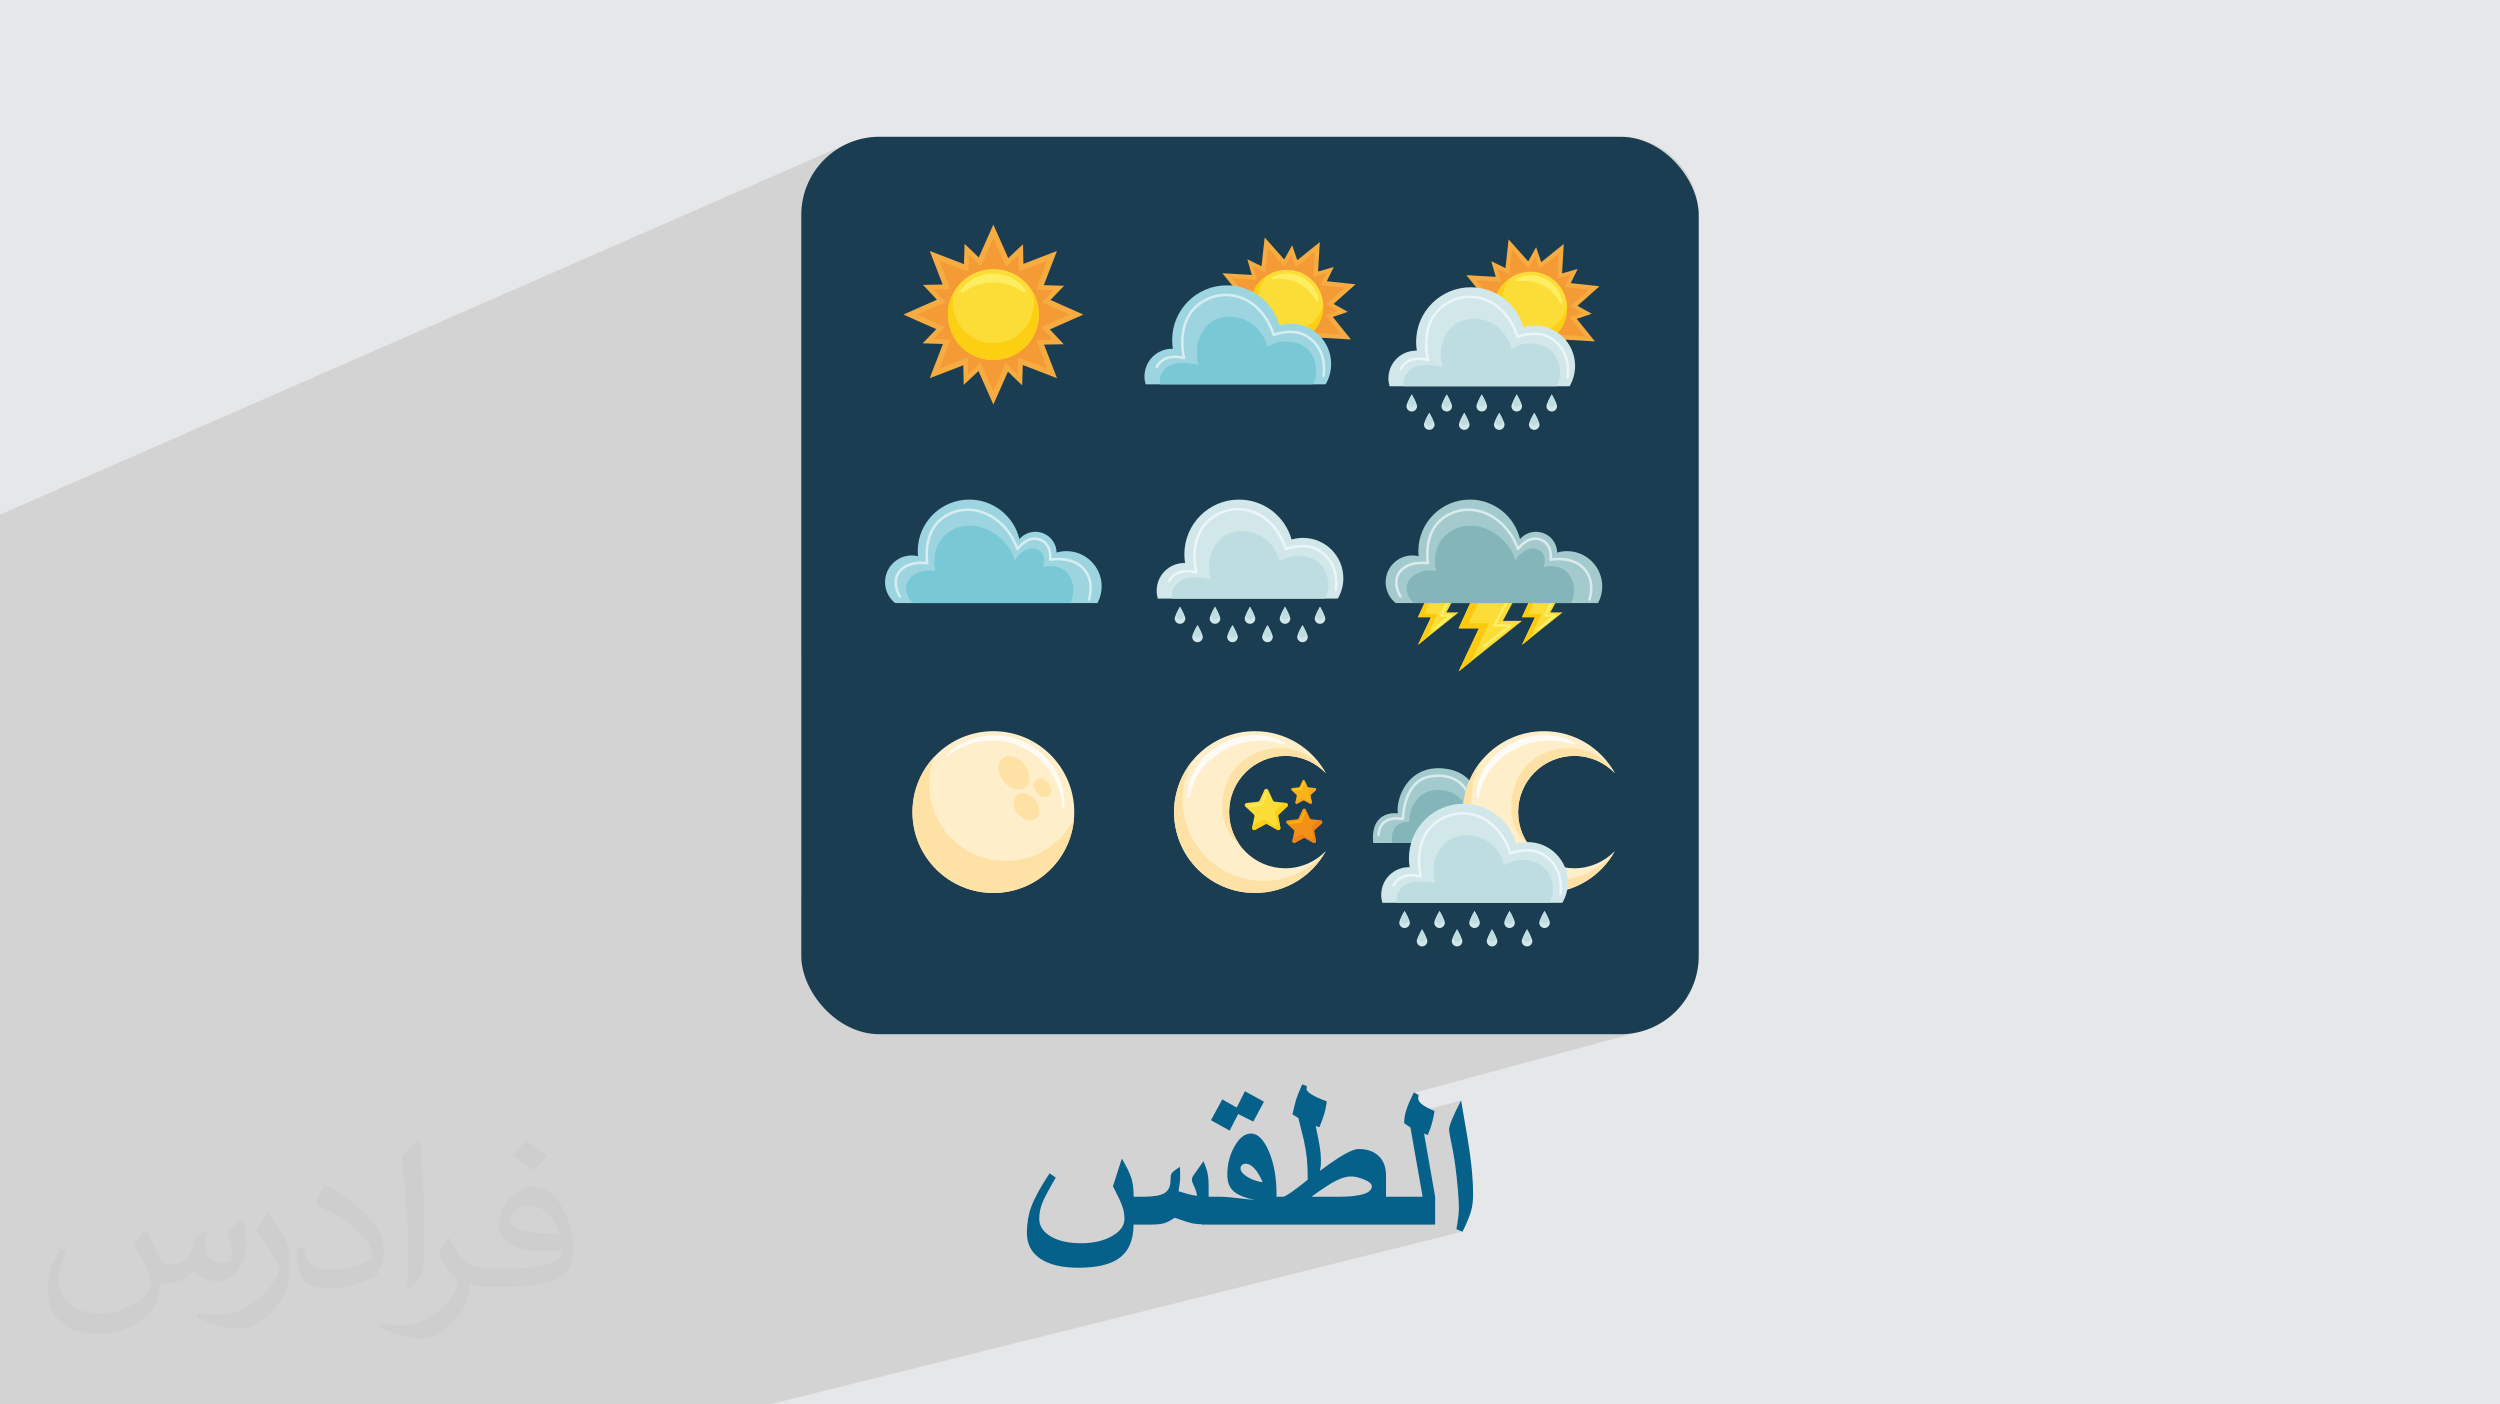 <?xml version="1.0" encoding="UTF-8"?>
<!DOCTYPE svg PUBLIC "-//W3C//DTD SVG 1.0//EN" "http://www.w3.org/TR/2001/REC-SVG-20010904/DTD/svg10.dtd">
<!-- Creator: CorelDRAW -->
<svg xmlns="http://www.w3.org/2000/svg" xml:space="preserve" width="94.192mm" height="52.917mm" version="1.0" style="shape-rendering:geometricPrecision; text-rendering:geometricPrecision; image-rendering:optimizeQuality; fill-rule:evenodd; clip-rule:evenodd"
viewBox="0 0 9404.92 5283.66"
 xmlns:xlink="http://www.w3.org/1999/xlink"
 xmlns:xodm="http://www.corel.com/coreldraw/odm/2003">
 <defs>
  <style type="text/css">
   <![CDATA[
    .fil4 {fill:#1B3D51}
    .fil19 {fill:#FEFBF5;fill-rule:nonzero}
    .fil18 {fill:#FFEECA;fill-rule:nonzero}
    .fil21 {fill:#FEE1A4;fill-rule:nonzero}
    .fil31 {fill:#FFD00D;fill-rule:nonzero}
    .fil24 {fill:#FECA0F;fill-rule:nonzero}
    .fil35 {fill:#F9B505;fill-rule:nonzero}
    .fil28 {fill:#F9B31B;fill-rule:nonzero}
    .fil5 {fill:#F7AC42;fill-rule:nonzero}
    .fil30 {fill:#F6A423;fill-rule:nonzero}
    .fil6 {fill:#F49B36;fill-rule:nonzero}
    .fil32 {fill:#F29118;fill-rule:nonzero}
    .fil9 {fill:#F28F24;fill-rule:nonzero}
    .fil34 {fill:#F0811A;fill-rule:nonzero}
    .fil10 {fill:#FCCF12;fill-rule:nonzero}
    .fil37 {fill:#FDEB56;fill-rule:nonzero}
    .fil7 {fill:#FCDC36;fill-rule:nonzero}
    .fil8 {fill:#FCEE60;fill-rule:nonzero}
    .fil22 {fill:#FBEE68;fill-rule:nonzero}
    .fil16 {fill:#ECF6F7;fill-rule:nonzero}
    .fil27 {fill:#DBEAEC;fill-rule:nonzero}
    .fil13 {fill:#D7EDF2;fill-rule:nonzero}
    .fil14 {fill:#D2E7EA;fill-rule:nonzero}
    .fil15 {fill:#BEDDE1;fill-rule:nonzero}
    .fil25 {fill:#A3CBCE;fill-rule:nonzero}
    .fil11 {fill:#9CD5DF;fill-rule:nonzero}
    .fil26 {fill:#84B5B8;fill-rule:nonzero}
    .fil12 {fill:#78C8D5;fill-rule:nonzero}
    .fil36 {fill:#0F3837;fill-rule:nonzero}
    .fil23 {fill:#113832;fill-rule:nonzero}
    .fil29 {fill:#12383C;fill-rule:nonzero}
    .fil20 {fill:#163942;fill-rule:nonzero}
    .fil33 {fill:#16363C;fill-rule:nonzero}
    .fil17 {fill:#1E3A4D;fill-rule:nonzero}
    .fil3 {fill:#05608A;fill-rule:nonzero}
    .fil2 {fill:#373435;fill-opacity:0.031}
    .fil1 {fill:#2B2A29;fill-opacity:0.102}
    .fil0 {fill:#E6E7E8}
   ]]>
  </style>
 </defs>
 <g id="Layer_x0020_1">
  <polygon class="fil0" points="-0,0 9404.92,0 9404.92,5283.66 -0,5283.66 "/>
  <polygon class="fil1" points="981.93,5283.66 978.09,5283.66 937.04,5283.66 910.72,5283.66 848.78,5283.66 838.54,5283.66 823.27,5283.66 808.47,5283.66 762.66,5283.66 754.25,5283.66 671.97,5283.66 656.57,5283.66 591.61,5283.66 532.27,5283.66 452.15,5283.66 430.68,5283.66 -0,5283.66 -0,3795.96 -0,3772.86 -0,2689.19 -0,1935.72 3194.24,537.73 3221.22,527.8 3249.34,520.53 3278.45,516.06 3308.4,514.53 6096.52,514.53 6118.1,515.32 6139.28,517.66 6159.97,521.47 6180.15,526.72 6199.75,533.35 6218.73,541.29 6237,550.51 6254.53,560.92 6271.27,572.48 6287.14,585.15 6302.1,598.85 6316.09,613.55 6329.06,629.17 6340.94,645.66 6351.69,662.97 6361.25,681.04 6364.66,688.34 6367.89,695.74 6370.9,703.24 6373.73,710.83 6376.35,718.53 6378.74,726.32 6380.94,734.2 6382.91,742.16 6384.66,750.2 6386.2,758.33 6387.5,766.53 6388.58,774.8 6389.42,783.13 6390.03,791.54 6390.4,800 6390.52,808.53 6390.52,1239.3 3014.41,2463.51 3014.41,2736.32 3014.41,3380.87 6390.52,2282.49 6390.52,3596.64 6388.99,3626.6 6384.51,3655.71 6377.25,3683.82 6367.32,3710.8 6354.9,3736.48 6340.13,3760.73 6323.17,3783.38 6304.16,3804.28 6283.26,3823.29 6260.6,3840.26 6236.36,3855.02 6210.68,3867.44 6183.7,3877.37 5318.3,4111.33 5313.97,4119.8 5309.29,4129.38 5305,4138.6 5301.09,4147.48 5297.57,4156.01 5294.41,4164.18 5291.65,4171.99 5289.24,4179.46 5287.63,4185.25 5286.24,4191.04 5285.15,4196.37 5496.52,4139.82 5491.3,4149.82 5486.38,4159.44 5481.76,4168.68 5477.44,4177.55 5473.41,4186.03 5469.7,4194.15 5466.28,4201.9 5463.18,4209.27 5460.36,4216.19 5457.93,4222.58 5455.87,4228.45 5454.19,4233.78 5452.89,4238.58 5451.97,4242.86 5451.41,4246.61 5451.23,4249.83 5451.3,4252.05 5451.52,4254.7 5451.89,4257.77 5452.4,4261.26 5453.04,4265.18 5453.83,4269.53 5454.76,4274.29 5455.82,4279.49 5459.01,4294.59 5461.95,4309.17 5464.67,4323.22 5467.14,4336.74 5469.39,4349.72 5471.4,4362.18 5473.17,4374.08 5474.72,4385.43 5476.16,4396.56 5477.54,4407.73 5478.84,4418.92 5480.07,4430.14 5481.25,4441.4 5482.37,4452.68 5483.43,4463.99 5484.44,4475.34 5485.32,4486.33 5486.08,4496.63 5486.74,4506.26 5487.28,4515.2 5487.7,4523.46 5488,4531.04 5488.19,4537.93 5488.25,4544.13 5488.1,4552.14 5487.66,4560.73 5486.92,4569.87 5485.88,4579.59 5484.56,4589.88 5482.93,4600.74 5481.01,4612.19 5478.8,4624.21 5502.03,4633.65 2894.08,5283.66 2838.92,5283.66 2704.66,5283.66 2538.39,5283.66 2514.63,5283.66 2293.13,5283.66 2167.45,5283.66 2147.79,5283.66 2143.46,5283.66 2113.74,5283.66 2062.25,5283.66 1934.74,5283.66 1913.62,5283.66 1828.35,5283.66 1784.97,5283.66 1782.26,5283.66 1781.45,5283.66 1774.12,5283.66 1769.39,5283.66 1733.31,5283.66 1692.92,5283.66 1683.31,5283.66 1622.62,5283.66 1576.91,5283.66 1555.91,5283.66 1529.77,5283.66 1529.73,5283.66 1500.47,5283.66 1473,5283.66 1394.77,5283.66 1382.93,5283.66 1310.57,5283.66 1286.71,5283.66 1220.79,5283.66 1129.09,5283.66 1120.56,5283.66 1111.98,5283.66 1087.36,5283.66 1061,5283.66 "/>
  <path class="fil2" d="M548.54 4627.69c17.95,27.21 29.6,53.36 40.96,82.43 8.45,16.91 12.93,48.09 52.57,48.09 11.61,0 28.28,-3.42 43.06,-11.61 16.63,-8.73 29.32,-21.94 35.94,-42l15.85 -53.36 38.57 -19.02 2.64 2.64c-5.27,20.09 -6.59,39.36 -6.59,54.43 0,44.63 38.57,61.56 69.22,61.56 17.95,0 34.09,-8.73 34.09,-25.11 0,-21.13 -8.98,-57.06 -20.62,-89.29 17.95,-17.95 35.94,-35.94 56.53,-50.47l3.17 1.6c8.98,38.04 14,75.56 14,100.66 0,24.57 -10.83,51.79 -19.81,69.49 -18.49,34.87 -51.25,62.62 -90.87,62.62 -30.1,0 -63.65,-15.07 -86.66,-43.06l-1.32 0c-21.66,26.96 -55.22,51.25 -108.86,51.25l-16.63 0c-2.64,35.41 -10.29,60.49 -21.94,82.95 -31.95,62.34 -126.81,106.47 -216.1,106.47 -124.17,0 -186.51,-71.59 -186.51,-166.96 0,-58.91 19.27,-113.6 48.88,-152.42l24.29 10.04c-18.49,35.41 -30.91,68.68 -30.91,101.45 0,89.29 72.66,131.83 156.4,131.83 77.68,0 173.83,-49.41 191.28,-106.72 -6.59,-62.62 -30.1,-91.93 -66.04,-148.99 10.83,-19.02 24.83,-38.04 42.28,-58.38l3.17 0 0 0 0 0 -0.02 -0.09zm1432.13 -336.04c26.15,16.39 51.79,35.66 76.87,57.85 -14,19.81 -31.45,37.79 -53.11,53.64 -25.11,-20.34 -50.19,-37.79 -75.84,-56.27 17.42,-19.55 34.62,-38.29 52.04,-55.22l0 0 0 0 0 0 0 0 0 0 0.03 0zm13.47 244.11c-42.28,0 -76.87,27.75 -76.87,48.34 0,44.13 84.53,57.85 185.72,57.31 -12.68,-51.79 -57.06,-105.68 -108.86,-105.68l0.01 0.03zm-94.86 236.19c54.96,0 103.04,-1.6 139.74,-10.83 40.96,-10.29 75.56,-30.91 75.56,-45.17 0,-3.7 0,-8.19 -1.32,-11.89 -22.98,2.11 -49.41,2.11 -72.38,2.11 -74.49,0 -131.55,-16.91 -154.02,-58.66 -5.55,-11.61 -9.51,-24.57 -9.51,-39.36 0,-40.43 17.42,-79.79 48.09,-107 25.61,-22.45 53.89,-36.44 82.67,-36.44 52.04,0 93.51,41.75 122.57,107.54 15.85,35.94 26.68,77.4 26.68,129.72 0,34.87 -9.51,64.19 -31.17,85.85 -40.43,39.11 -114.92,53.89 -229.04,53.89l-51.79 0 0 0 -13.47 0c-28.28,0 -48.62,-5.02 -64.72,-17.42l-2.64 0c0.79,6.59 1.32,12.93 1.32,19.02 0,25.61 -8.45,58.38 -25.61,84.53 -50.72,75.3 -105.68,108.04 -153.24,108.04 -48.09,0 -107,-18.49 -160.11,-42.54l9.51 -18.49c17.17,7.13 40.96,11.89 73.7,11.89 85.85,0 198.66,-82.43 212.66,-163 -3.17,-6.59 -8.98,-15.32 -17.17,-24.57 -25.11,-29.85 -40.96,-54.68 -55.75,-80.83 12.68,-25.11 24.29,-45.17 35.13,-63.4l4.49 -0.53c36.72,74.77 69.99,117.55 144.23,117.55l11.61 0 0 0 53.89 0 0 0 0 0 0 0 0 0 0 0 0.09 0.01zm-371.98 79c6.34,-34.34 6.87,-72.91 6.87,-108.86l0 -53.36c0,-99.6 -12.68,-244.36 -22.98,-338.68 17.95,-19.27 43.06,-42 62.87,-57.31l5.81 1.6c13.47,118.62 16.63,256 16.63,383.06 0,33.3 -1.32,65.79 -4.49,89.55 -1.85,30.1 -19.27,52.83 -56.53,87.7l-8.19 -3.7zm-382.8 -157.19c1.85,46.77 24.83,83.49 105.15,83.49 49.93,0 92.19,-12.93 138.96,-35.13 8.45,-3.7 12.93,-8.73 12.93,-12.93 0,-29.32 -22.45,-68.15 -60.23,-103.55 -36.72,-33.3 -85.34,-62.62 -130.76,-82.18 -15.6,-6.59 -20.62,-13.47 -20.62,-20.09 0,-13.47 17.95,-41.75 32.77,-62.09l5.02 -0.53c52.04,27.21 110.17,67.64 153.24,112.53 39.11,41.47 63.4,83.49 63.4,129.19 0,33.81 -10.29,65.51 -26.96,95.11 -57.06,28.79 -117.83,50.72 -178.06,50.72 -73.17,0 -123.1,-34.34 -123.1,-114.92 0,-8.73 0,-22.19 3.17,-39.64l25.11 0 0 0 0 0 0 0 0 0 0 0 -0.02 0zm-132.37 -132.9l45.45 73.45c16.63,27.21 32.23,56.81 32.23,103.55l0 59.7c0,48.34 -30.91,100.13 -80.83,151.38 -39.11,34.62 -73.7,49.41 -105.68,49.41 -47.55,0 -101.98,-14.79 -164.85,-41.75l7.13 -18.49c19.81,5.27 42.79,9.77 71.06,9.77 90.36,-0.53 182.8,-66.57 225.08,-147.15 5.02,-9.26 6.87,-17.95 6.87,-24.04 0,-9.26 -5.02,-19.55 -8.98,-28.79 -22.98,-43.31 -48.62,-82.95 -76.87,-119.68 14.79,-23.25 29.6,-45.7 45.7,-67.9l3.7 0.53 0 0 0 0 0 0 0 0 0 0 -0.02 0.01z"/>
  <g id="_2161159712528">
   <g>
    <path class="fil3" d="M4546.78 4606.1c-28.23,0 -48.44,-1.32 -60.52,-3.81 -12.07,-2.49 -34.52,-9.58 -67.47,-21.26 -14.84,10.62 -27.97,17.45 -39.65,20.87 -11.55,3.29 -29.01,4.99 -52.24,4.99l-62.49 0c0,59.33 -18.9,102 -56.97,128.12 -33.08,22.71 -82.96,34.13 -149.64,34.13 -62.36,0 -110.4,-11.29 -144.14,-34 -33.73,-22.71 -50.53,-54.87 -50.53,-96.74 0,-35.58 5.38,-68.14 16.15,-97.67 11.81,-32.55 34.92,-74.82 69.31,-126.81l23.23 16.16c-25.59,43.44 -42.4,74.95 -50.4,94.51 -7.88,19.56 -11.81,39.78 -11.81,60.65 0,26.91 14.44,48.97 43.18,66.16 28.89,17.06 66.69,25.6 113.69,25.6 46.07,0 84.92,-8.93 116.43,-26.65 31.5,-17.72 47.26,-39.51 47.26,-65.24 0,-15.89 -2.76,-31.77 -8.14,-47.52 -5.52,-15.63 -17.2,-40.7 -35.19,-75.22l33.47 -103.57c18.51,30.71 30.72,56.06 36.76,76.13 5.11,17.32 7.74,39.78 7.74,67.21l35.19 0c38.59,0 65.5,-4.59 80.6,-13.65 15.23,-9.06 22.85,-25.47 22.85,-48.97 0,-10.23 0.92,-17.85 2.89,-22.58 1.97,-4.72 6.56,-9.59 13.91,-14.7l18.25 -12.74c0.39,4.86 0.65,11.42 0.92,19.69 0.13,8.27 0.26,13.79 0.26,16.29 0,14.04 -2.1,32.68 -6.17,55.92 11.81,3.8 23.63,7.35 35.58,10.5 11.94,3.15 23.11,5.51 33.61,7.09 0,-9.19 -3.16,-20.35 -9.46,-33.61 -6.3,-13.26 -9.45,-21.93 -9.45,-25.99 0,-3.16 0.39,-6.04 1.31,-8.8 0.92,-2.89 3.02,-6.56 6.3,-11.15l36.1 -51.2c6.96,16.16 11.95,30.72 14.84,43.98 3.02,13.12 4.46,29.54 4.46,49.23l0 144.66zm255.45 0.79l-281.97 0 0 -104.76 69.32 0c11.81,0 22.97,0.53 33.47,1.58 28.23,3.15 60.39,6.7 96.61,10.63 -38.06,-8.53 -64.58,-19.69 -79.81,-33.61 -15.1,-14.05 -22.71,-34.39 -22.71,-61.04 0,-39.77 9.06,-75.62 27.3,-107.51 18.25,-31.9 38.73,-47.92 61.44,-47.92 25.73,0 48.18,22.32 67.48,67.08 19.29,44.76 28.88,98.72 28.88,162.12l0 113.42zm-51.98 -159.11c-9.19,-22.05 -19.43,-39.24 -30.59,-51.58 -11.28,-12.34 -22.58,-18.51 -33.73,-18.51 -5.12,0 -9.59,1.71 -13.39,4.99 -3.81,3.4 -5.78,7.35 -5.78,11.94 0,11.02 8.27,21.79 24.68,32.16 16.53,10.36 36.1,17.46 58.81,21zm4.72 -303.23l-40.04 74.83 -56.84 -28.36 -32.29 62.23 -70.09 -39.12 42.4 -78.24 54.49 30.59 30.84 -61.31 71.54 39.38zm459.31 462.34l-438.71 0 0 -104.76 51.06 0c6.17,0 23.49,-10.63 51.85,-31.89 9.59,-6.96 23.23,-17.72 41.22,-32.3 0,-31.63 -1.18,-58.28 -3.41,-80.2 -2.36,-21.8 -6.03,-44.5 -11.15,-68.13 -1.31,-5.65 -8.14,-33.48 -20.74,-83.62l-22.19 -13.79c5.91,-26.91 10.63,-46.2 14.44,-57.88 3.93,-11.68 11.29,-30.06 22.19,-55.14l17.72 6.82c0,1.58 -0.53,4.86 -1.58,9.98 0,8.93 12.73,19.55 38.2,31.76 8.54,4.07 21.27,9.19 38.2,15.63 -2.63,20.08 -6.7,38.85 -12.47,56.31 -2.76,8.8 -8.02,22.45 -15.5,40.96l-13.78 -4.6c7.88,36.49 13,63.4 15.76,80.74 2.62,17.32 3.93,32.81 3.93,46.47l0 4.2c0,7.48 -0.13,13.25 -0.53,17.58 -0.39,4.2 -1.44,10.76 -3.28,19.82 13.39,-9.72 26.78,-19.55 40.3,-29.27 20.87,-14.58 39.38,-26.39 55.79,-35.32 21.53,-11.81 37.93,-17.72 49.23,-17.72 30.32,0 54.48,7.88 72.73,23.5 20.47,17.71 30.71,43.18 30.71,76.52l0 184.31zm-53.56 -144.14c0,-8.93 -9.45,-17.45 -28.36,-25.2 -19.03,-7.88 -35.7,-11.81 -50.01,-11.81 -16.79,0 -35.84,5.51 -56.96,16.41 -21.14,10.89 -51.85,30.98 -92.02,59.99l100.68 0c84.41,0 126.68,-13.13 126.68,-39.38zm238.26 144.14l-211.08 0 0 -104.76 163.95 0 -45.81 -260.57 -23.63 -16.28c0,-15.1 2.24,-30.33 6.83,-45.82 5.91,-19.43 15.76,-42.67 29.79,-69.57l17.72 9.2c0,1.57 -0.53,5.64 -1.58,12.2 0,8.54 5.38,16.67 16.15,24.55 9.46,7.22 24.55,15.1 45.29,23.75 -2.37,16.42 -5.77,32.56 -10.23,48.18 -4.59,15.63 -9.72,29.67 -15.37,42.01l-13.78 -5.38 41.75 237.73 0 104.76zm142.81 -111.85c0,22.85 -2.76,43.71 -8.14,62.62 -5.51,18.9 -16.02,44.24 -31.63,76l-23.23 -9.45c6.3,-32.82 9.46,-59.47 9.46,-80.08 0,-15.62 -1.32,-38.59 -3.81,-68.79 -2.63,-30.32 -5.77,-60.25 -9.72,-89.91 -3.8,-29.55 -10.1,-64.98 -18.9,-105.94 -3.02,-14.44 -4.59,-24.28 -4.59,-29.67 0,-7.88 3.93,-21.4 11.95,-40.56 7.87,-19.17 19.03,-42.28 33.34,-69.44l23.36 136.25c8.66,51.85 14.57,96.74 17.98,134.69 2.63,29.28 3.93,57.36 3.93,84.27z"/>
    <rect class="fil4" x="3014.4" y="514.53" width="3376.11" height="3376.11" rx="294" ry="294"/>
   </g>
   <g>
    <polygon class="fil5" points="3949.38,1239.3 4075.47,1183.37 3951.69,1128.45 4003.05,1075.12 3926.78,1072.73 3976.34,944.03 3849.96,992.7 3848.58,918.69 3792.94,970.98 3736.99,844.89 3682.09,968.66 3628.76,917.31 3626.36,993.59 3497.66,944.02 3546.33,1070.4 3472.33,1071.78 3524.62,1127.42 3398.52,1183.37 3522.31,1238.28 3470.95,1291.6 3547.22,1294 3497.66,1422.7 3624.03,1374.03 3625.41,1448.04 3681.06,1395.75 3736.99,1521.84 3791.91,1398.05 3845.24,1449.42 3847.63,1373.13 3976.33,1422.7 3927.66,1296.33 4001.66,1294.95 "/>
    <path class="fil6" d="M3736.99 1470.71l-47.49 -107.05 -47.24 44.39 -1.17 -62.82 -107.29 41.32 42.08 -109.26 -64.75 -2.03 43.6 -45.28 -105.08 -46.61 107.04 -47.5 -44.38 -47.24 62.81 -1.17 -41.32 -107.29 109.26 42.09 2.03 -64.77 45.28 43.61 46.61 -105.08 47.5 107.04 47.25 -44.38 1.16 62.82 107.29 -41.33 -42.09 109.26 64.77 2.04 -43.6 45.27 105.08 46.62 -107.05 47.49 44.38 47.25 -62.81 1.16 41.32 107.29 -109.26 -42.08 -2.03 64.75 -45.27 -43.6 -46.63 105.09zm-1.38 -116.49c0.46,0 0.93,0 1.38,0 0.47,0 0.93,0 1.39,0 93.73,-0.75 169.48,-76.95 169.48,-170.85l0 0 0 0 0 0 0 0c0,-0.08 0,-0.17 0,-0.25 0,-0.02 0,-0.04 0,-0.06 0,-0.08 0,-0.15 0,-0.22 0,-0.01 0,-0.03 0,-0.03 0,-0.08 0,-0.16 -0.01,-0.24 0,-0.03 0,-0.05 0,-0.07 0,-0.07 0,-0.13 0,-0.19 0,-0.02 0,-0.04 0,-0.06 0,-0.08 0,-0.15 0,-0.23 0,-0.03 0,-0.06 0,-0.09 0,-0.05 0,-0.1 0,-0.15 0,-0.06 -0.01,-0.11 -0.01,-0.17 0,-0.04 0,-0.09 0,-0.13 0,-0.04 0,-0.09 0,-0.14 0,-0.02 0,-0.05 0,-0.08 0,-0.17 0,-0.34 0,-0.5 0,-0.01 0,-0.01 0,-0.03 -1.41,-93.15 -77.35,-168.23 -170.85,-168.23 -93.48,0 -169.43,75.09 -170.83,168.24 0,0.01 0,0.01 0,0.01 0,0.17 -0.01,0.34 -0.01,0.5 0,0.03 0,0.07 0,0.1 0,0.05 0,0.09 0,0.13 0,0.06 0,0.12 -0.01,0.18 0,0.05 0,0.09 0,0.13 0,0.04 0,0.08 0,0.13 0,0.03 0,0.07 0,0.11 0,0.07 0,0.14 0,0.22 0,0.02 0,0.03 0,0.05 0,0.07 0,0.13 0,0.2 0,0.01 0,0.05 0,0.07 0,0.08 0,0.16 0,0.24l0 0.01c0,0.08 0,0.16 0,0.24 0,0.02 0,0.04 0,0.06 0,0.08 0,0.17 0,0.25l0 0 0 0 0 0 0 0c0,93.9 75.76,170.1 169.47,170.85z"/>
    <path class="fil7" d="M3907.86 1183.37c0,94.36 -76.49,170.85 -170.87,170.85 -94.36,0 -170.85,-76.49 -170.85,-170.85 0,-94.37 76.49,-170.86 170.85,-170.86 94.38,0 170.87,76.49 170.87,170.86z"/>
    <path class="fil8" d="M3619.5 1100.81c-1.84,0 -3.64,-0.89 -4.74,-2.54 -1.3,-1.95 -1.23,-4.39 -0.04,-6.25 12.49,-19.35 30.97,-35 52.04,-45.86 21.14,-10.8 45.12,-16.58 69.07,-16.69 0.51,-0.01 1.02,-0.01 1.54,-0.01 23.42,0 46.92,5.38 67.77,15.66 21.26,10.53 39.95,25.96 52.67,45.18 1.74,2.63 1.02,6.16 -1.6,7.89 -0.97,0.65 -2.07,0.95 -3.14,0.95 -1.09,0 -2.16,-0.3 -3.08,-0.9l-0.08 -0.05c-18.13,-11.61 -36.42,-20.86 -55.54,-26.87 -18.8,-6.01 -38.16,-8.95 -57.59,-8.95 -0.25,0 -0.49,0 -0.73,0 -19.68,0.06 -39.27,3.32 -58.22,9.69 -19.06,6.26 -37.21,15.83 -55.12,27.75l-0.07 0.05c-0.96,0.65 -2.06,0.96 -3.15,0.96z"/>
    <path class="fil9" d="M3907.86 1183.37c0,-0.08 0,-0.17 0,-0.25 0,0.08 0,0.17 0,0.25zm-341.72 0c0,-0.08 0,-0.17 0,-0.25 0,0.08 0,0.17 0,0.25zm341.72 -0.31c0,-0.08 0,-0.15 0,-0.22 0,0.07 0,0.14 0,0.22zm-341.72 0c0,-0.08 0,-0.16 0,-0.24 0,0.08 0,0.16 0,0.24zm0 -0.25c0,-0.08 0,-0.16 0,-0.24 0,0.08 0,0.16 0,0.24zm341.72 0c0,-0.08 0,-0.16 -0.01,-0.24 0.01,0.08 0.01,0.16 0.01,0.24zm-0.01 -0.31c0,-0.07 0,-0.13 0,-0.19 0,0.06 0,0.12 0,0.19zm-341.71 0c0,-0.07 0,-0.13 0,-0.2 0,0.07 0,0.13 0,0.2zm0 -0.25c0,-0.08 0,-0.15 0,-0.22 0,0.07 0,0.14 0,0.22zm341.71 0c0,-0.08 0,-0.15 0,-0.23 0,0.08 0,0.15 0,0.23zm0 -0.32c0,-0.05 0,-0.1 0,-0.15 0,0.05 0,0.1 0,0.15zm-341.71 -0.01c0,-0.05 0,-0.09 0,-0.13 0,0.04 0,0.08 0,0.13zm0 -0.26c0.01,-0.06 0.01,-0.12 0.01,-0.18 0,0.06 0,0.12 -0.01,0.18zm341.7 -0.05c0,-0.04 0,-0.09 0,-0.13 0,0.04 0,0.09 0,0.13zm-341.69 -0.26c0,-0.03 0,-0.07 0,-0.1 0,0.03 0,0.07 0,0.1zm341.69 -0.01c0,-0.02 0,-0.05 0,-0.08 0,0.03 0,0.06 0,0.08zm0 -0.58c0,-0.01 0,-0.02 0,-0.03 0,0.02 0,0.02 0,0.03zm-341.68 -0.01c0,0 0,0 0,-0.01 0,0.01 0,0.01 0,0.01z"/>
    <path class="fil10" d="M3736.99 1354.22c-0.45,0 -0.92,0 -1.38,0 -93.72,-0.75 -169.47,-76.95 -169.47,-170.85l0 0 0 0c0,-0.08 0,-0.17 0,-0.25 0,-0.02 0,-0.04 0,-0.06 0,-0.08 0,-0.16 0,-0.24 0,0 0,-0.01 0,-0.01 0,-0.08 0,-0.16 0,-0.24 0,-0.02 0,-0.05 0,-0.07 0,-0.07 0,-0.13 0,-0.2 0,-0.02 0,-0.03 0,-0.05 0,-0.08 0,-0.15 0,-0.22 0,-0.04 0,-0.08 0,-0.11 0,-0.05 0,-0.09 0,-0.13 0,-0.04 0,-0.08 0,-0.13 0.01,-0.06 0.01,-0.12 0.01,-0.18 0,-0.04 0,-0.09 0,-0.13 0,-0.03 0,-0.07 0,-0.1 0,-0.16 0.01,-0.33 0.01,-0.5 0,0 0,0 0,-0.01 0.46,-30.97 9.2,-59.93 24.04,-84.82 -3.84,13.42 -5.96,27.57 -5.96,42.23 0,84.35 68.4,152.75 152.75,152.75 84.36,0 152.76,-68.4 152.76,-152.75 0,-14.66 -2.11,-28.81 -5.96,-42.23 14.85,24.88 23.58,53.85 24.05,84.81 0,0.01 0,0.02 0,0.03 0,0.16 0,0.33 0,0.5 0,0.03 0,0.06 0,0.08 0,0.05 0,0.1 0,0.14 0,0.04 0,0.09 0,0.13 0,0.06 0.01,0.12 0.01,0.17 0,0.05 0,0.1 0,0.15 0,0.03 0,0.06 0,0.09 0,0.08 0,0.15 0,0.23 0,0.02 0,0.04 0,0.06 0,0.06 0,0.12 0,0.19 0,0.02 0,0.05 0,0.07 0.01,0.08 0.01,0.16 0.01,0.24 0,0.01 0,0.02 0,0.03 0,0.07 0,0.14 0,0.22 0,0.02 0,0.04 0,0.06 0,0.08 0,0.17 0,0.25l0 0 0 0c0,93.9 -75.76,170.1 -169.48,170.85 -0.46,0 -0.92,0 -1.39,0z"/>
    <polygon class="fil5" points="4971.53,1270.67 5082.2,1277.14 5014,1192.32 5070.32,1173.14 5016.72,1143.35 5099.52,1069.67 4991.33,1057.9 5017.6,1004.54 4958.59,1021.39 4965.07,910.73 4880.26,978.93 4861.08,922.59 4831.29,976.2 4757.61,893.4 4745.84,1001.59 4692.48,975.32 4709.33,1034.32 4598.67,1027.85 4666.85,1112.66 4610.53,1131.84 4664.14,1161.64 4581.34,1235.31 4689.53,1247.08 4663.26,1300.44 4722.26,1283.6 4715.79,1394.26 4800.59,1326.06 4819.77,1382.4 4849.57,1328.79 4923.25,1411.58 4935.02,1303.39 4988.38,1329.67 "/>
    <path class="fil6" d="M5045.67 1258.31l-92.36 -5.4c-3.51,-2.95 -7.18,-5.74 -10.95,-8.37 7.76,-8.6 14.55,-18.34 20.11,-29.13l0 0c0.04,-0.08 0.08,-0.15 0.12,-0.23 0.02,-0.03 0.03,-0.06 0.05,-0.1 0.03,-0.05 0.04,-0.09 0.07,-0.14 0.02,-0.04 0.04,-0.07 0.06,-0.11 0.02,-0.04 0.04,-0.09 0.07,-0.14 0.03,-0.06 0.07,-0.13 0.1,-0.2 0.02,-0.03 0.03,-0.05 0.05,-0.09 0.02,-0.05 0.05,-0.09 0.07,-0.14 0.02,-0.04 0.03,-0.06 0.04,-0.09 0.09,-0.17 0.17,-0.34 0.26,-0.51 0,-0.01 0.02,-0.03 0.02,-0.05 0.03,-0.05 0.05,-0.11 0.09,-0.16 0,-0.02 0.01,-0.04 0.02,-0.05 0.09,-0.18 0.18,-0.36 0.26,-0.54 0.01,-0.01 0.02,-0.03 0.02,-0.05 0.04,-0.05 0.06,-0.11 0.09,-0.16 0.01,-0.02 0.02,-0.04 0.02,-0.06 0.05,-0.1 0.1,-0.19 0.15,-0.29 0.01,-0.03 0.02,-0.05 0.03,-0.07 0.02,-0.05 0.05,-0.09 0.07,-0.14 0.01,-0.03 0.03,-0.07 0.04,-0.1 0.03,-0.04 0.05,-0.09 0.07,-0.13 0.02,-0.04 0.03,-0.08 0.05,-0.12 0.03,-0.06 0.06,-0.11 0.09,-0.17 0.02,-0.05 0.05,-0.11 0.07,-0.16 0.02,-0.03 0.04,-0.07 0.05,-0.1 0.02,-0.05 0.05,-0.1 0.08,-0.15 0.01,-0.03 0.02,-0.06 0.03,-0.09 0.08,-0.16 0.17,-0.34 0.24,-0.5 0,-0.01 0.01,-0.02 0.01,-0.02 31.08,-66.48 4.28,-146.18 -61.51,-180.11 -20.12,-10.37 -41.63,-15.29 -62.8,-15.29 -47.21,0 -92.86,24.42 -118.22,67.31 -0.01,0.01 -0.02,0.03 -0.03,0.04 -0.02,0.05 -0.05,0.08 -0.07,0.12 -0.03,0.05 -0.06,0.11 -0.09,0.16 -0.01,0.02 -0.02,0.03 -0.03,0.05 -0.05,0.08 -0.09,0.14 -0.13,0.22l0 0c-1.24,2.13 -2.44,4.29 -3.58,6.51l0 0c-1.58,3.07 -3.03,6.16 -4.35,9.28 -16.49,-9.08 -34.33,-15.96 -53.18,-20.25l-25.67 -31.92 93.95 5.5 -14.31 -50.09 45.3 22.31 9.99 -91.85 62.55 70.29 25.3 -45.51 16.29 47.82 71.99 -57.88 -5.5 93.94 50.09 -14.31 -22.3 45.31 91.84 9.98 -70.29 62.55 45.51 25.3 -47.82 16.29 57.89 71.99z"/>
    <path class="fil7" d="M4962.47 1215.41c-34.75,67.4 -117.55,93.87 -184.96,59.12 -67.4,-34.75 -93.87,-117.55 -59.12,-184.96 34.75,-67.4 117.56,-93.87 184.96,-59.12 67.4,34.75 93.88,117.55 59.12,184.96z"/>
    <path class="fil8" d="M4956.44 1135.58c-1.66,0 -3.16,-0.9 -3.96,-2.29l-0.03 -0.06c-8.68,-14.98 -18.32,-28.32 -29.77,-39.64 -11.35,-11.36 -24.27,-20.68 -38.35,-27.88 -14.09,-7.2 -29.28,-12.08 -45.16,-14.52 -8.25,-1.31 -16.64,-1.91 -25.21,-1.91 -7.98,0 -16.1,0.51 -24.37,1.44l-0.06 0.01c-0.18,0.02 -0.35,0.02 -0.53,0.02 -2.29,0 -4.27,-1.72 -4.53,-4.05 -0.21,-1.87 0.74,-3.59 2.27,-4.47 16.06,-9.23 35.02,-13.6 54.07,-13.6 19.07,0.07 38.33,4.76 55.48,13.51 17.18,8.64 32.39,21.35 43.74,36.69 11.3,15.35 18.97,33.25 20.99,51.67 0.27,2.51 -1.54,4.76 -4.05,5.04 -0.16,0.02 -0.33,0.03 -0.5,0.03z"/>
    <path class="fil9" d="M4942.36 1244.54l0 0c7.76,-8.6 14.55,-18.34 20.11,-29.13l0 0 0 0c-5.56,10.78 -12.35,20.53 -20.11,29.13zm20.23 -29.36c0.02,-0.03 0.04,-0.06 0.05,-0.1 -0.02,0.04 -0.03,0.07 -0.05,0.1zm0.12 -0.24c0.02,-0.04 0.04,-0.07 0.06,-0.11 -0.02,0.04 -0.04,0.07 -0.06,0.11zm0.13 -0.25c0.03,-0.06 0.07,-0.13 0.1,-0.2 -0.03,0.07 -0.07,0.14 -0.1,0.2zm0.15 -0.29c0.02,-0.04 0.05,-0.1 0.07,-0.14 -0.02,0.05 -0.05,0.09 -0.07,0.14zm0.11 -0.23c0.09,-0.17 0.17,-0.34 0.26,-0.51 -0.09,0.17 -0.17,0.34 -0.26,0.51zm0.28 -0.56c0.03,-0.06 0.05,-0.11 0.09,-0.16 -0.04,0.05 -0.06,0.11 -0.09,0.16zm0.11 -0.21c0.09,-0.18 0.18,-0.36 0.26,-0.54 -0.08,0.18 -0.17,0.36 -0.26,0.54zm0.28 -0.59c0.03,-0.05 0.06,-0.11 0.09,-0.16 -0.03,0.05 -0.05,0.11 -0.09,0.16zm0.11 -0.22c0.05,-0.1 0.1,-0.19 0.15,-0.29 -0.05,0.1 -0.1,0.19 -0.15,0.29zm0.18 -0.36c0.02,-0.05 0.05,-0.1 0.07,-0.14 -0.02,0.05 -0.05,0.09 -0.07,0.14zm0.11 -0.24c0.03,-0.04 0.05,-0.08 0.07,-0.13 -0.02,0.04 -0.04,0.09 -0.07,0.13zm0.12 -0.25c0.04,-0.06 0.06,-0.11 0.09,-0.17 -0.03,0.06 -0.06,0.11 -0.09,0.17zm0.16 -0.33c0.02,-0.03 0.04,-0.07 0.05,-0.1 -0.01,0.03 -0.03,0.07 -0.05,0.1zm0.13 -0.25c0.01,-0.03 0.02,-0.06 0.03,-0.09 -0.01,0.03 -0.02,0.06 -0.03,0.09zm0.27 -0.59c0,-0.01 0,-0.01 0.01,-0.02 0,0 -0.01,0.01 -0.01,0.02zm-246.46 -121.01c1.15,-2.22 2.35,-4.38 3.58,-6.51 -1.24,2.13 -2.44,4.29 -3.58,6.51zm3.58 -6.51c0.04,-0.08 0.08,-0.14 0.13,-0.22 -0.04,0.08 -0.09,0.15 -0.13,0.22zm0.16 -0.27c0.03,-0.05 0.06,-0.11 0.09,-0.16 -0.03,0.05 -0.06,0.11 -0.09,0.16zm0.16 -0.28c0.01,-0.01 0.02,-0.03 0.03,-0.04 -0.01,0.01 -0.02,0.03 -0.03,0.04z"/>
    <path class="fil10" d="M4942.36 1244.54c-8.85,-6.14 -18.38,-11.36 -28.46,-15.53 21.69,-11.3 40.22,-29.18 52.28,-52.57 5.4,-10.46 9.11,-21.35 11.29,-32.35 1.39,22.22 -2.61,45.03 -12.62,66.47 -0.01,0.01 -0.01,0.01 -0.01,0.02 -0.08,0.16 -0.16,0.34 -0.24,0.5 -0.01,0.03 -0.02,0.06 -0.03,0.09 -0.03,0.05 -0.06,0.1 -0.08,0.15 -0.01,0.03 -0.03,0.07 -0.05,0.1 -0.02,0.05 -0.05,0.1 -0.07,0.16 -0.03,0.06 -0.05,0.11 -0.09,0.17 -0.02,0.04 -0.03,0.08 -0.05,0.12 -0.02,0.05 -0.04,0.09 -0.07,0.13 -0.01,0.03 -0.02,0.07 -0.04,0.1 -0.02,0.04 -0.05,0.09 -0.07,0.14 -0.01,0.02 -0.02,0.04 -0.03,0.07 -0.05,0.1 -0.1,0.19 -0.15,0.29 0,0.02 -0.01,0.04 -0.02,0.06 -0.03,0.05 -0.06,0.11 -0.09,0.16 0,0.02 -0.01,0.04 -0.02,0.05 -0.08,0.18 -0.17,0.36 -0.26,0.54 -0.01,0.02 -0.02,0.03 -0.02,0.05 -0.04,0.05 -0.06,0.1 -0.09,0.16 0,0.02 -0.02,0.04 -0.02,0.05 -0.09,0.17 -0.17,0.34 -0.26,0.51 -0.01,0.03 -0.02,0.06 -0.04,0.09 -0.02,0.04 -0.05,0.1 -0.07,0.14 -0.02,0.03 -0.04,0.06 -0.05,0.09 -0.03,0.07 -0.07,0.14 -0.1,0.2 -0.03,0.05 -0.05,0.1 -0.07,0.14 -0.02,0.04 -0.04,0.07 -0.06,0.11 -0.03,0.05 -0.04,0.1 -0.07,0.14 -0.01,0.04 -0.03,0.07 -0.05,0.1 -0.04,0.08 -0.08,0.15 -0.12,0.23l0 0c-5.56,10.78 -12.35,20.53 -20.11,29.13zm-207.78 -132.72c-6.57,-4.71 -13.43,-9.05 -20.55,-12.97 1.33,-3.12 2.78,-6.21 4.35,-9.28l0 0c1.15,-2.22 2.35,-4.38 3.58,-6.51 0,0 0,0 0,0 0.04,-0.07 0.09,-0.14 0.13,-0.22 0.01,-0.02 0.02,-0.03 0.03,-0.05 0.03,-0.05 0.06,-0.11 0.09,-0.16 0.02,-0.04 0.05,-0.07 0.07,-0.12 0.01,-0.01 0.02,-0.03 0.03,-0.04 11.54,-19.51 27.29,-35.19 45.46,-46.49 -7.7,8.17 -14.41,17.5 -19.81,27.97 -7.92,15.38 -12.29,31.64 -13.39,47.87z"/>
    <path class="fil11" d="M4986.91 1445.93c13.19,-22.5 20.78,-48.68 20.78,-76.63 0,-83.81 -67.95,-151.75 -151.76,-151.75 -14.92,0 -29.32,2.19 -42.93,6.19 -24.12,-86.65 -103.56,-150.26 -197.91,-150.26 -113.49,0 -205.48,92 -205.48,205.49 0,11.28 0.95,22.34 2.71,33.13 -0.91,-0.02 -1.8,-0.14 -2.71,-0.14 -57.54,0 -104.19,46.66 -104.19,104.2 0,10.35 1.56,20.33 4.37,29.77l677.12 0z"/>
    <path class="fil12" d="M4938.24 1445.93l-573.65 0c0,0 -6.38,-24.52 8.02,-45.17 16.59,-23.8 40.31,-35.04 76.93,-35.04 16.95,0 36.66,2.41 59.7,7.07l0 0c0.24,0 -13.26,-45.21 -2.64,-83.88 19.52,-71.01 68.07,-97.08 121.2,-97.08 76.66,0 125.61,57.9 140.94,112.95 0,0 29.02,-19.29 63.36,-20.04 1.37,-0.03 2.72,-0.04 4.06,-0.04 85.65,0 115.28,60.13 115.28,112.55 0,17.76 -4.82,34.39 -13.2,48.69z"/>
    <path class="fil13" d="M4979.53 1418.02c-0.2,0 -0.4,-0.02 -0.6,-0.04 -2.64,-0.33 -4.5,-2.73 -4.17,-5.36 0.98,-7.85 1.54,-16.01 1.54,-24.29 0,-20.96 -3.55,-42.79 -12.64,-63.04 -9.11,-20.26 -23.69,-39.01 -46.12,-54.07 -20.35,-13.67 -43.31,-17.95 -64.07,-17.95 -0.04,0 -0.06,0 -0.09,0 -31,0 -56.77,9.67 -59.59,10.78l-0.26 0.1c-0.59,0.24 -1.2,0.36 -1.82,0.36 -0.68,0 -1.37,-0.15 -2.01,-0.44 -1.22,-0.56 -2.13,-1.58 -2.55,-2.85 -16.45,-49.58 -42.74,-86.31 -73.7,-110.65 -30.96,-24.33 -66.61,-36.33 -102.02,-36.33 -34.03,0 -67.84,11.08 -97.09,33.16 -25.36,19.17 -40.75,43.14 -49.88,67.94 -9.14,24.76 -11.94,50.32 -11.94,72.21 -0.01,31.54 5.82,55.39 6.5,58.02l0.07 0.24c0.43,1.65 -0.04,3.41 -1.23,4.62 -0.91,0.92 -2.16,1.42 -3.42,1.42 -0.4,0 -0.79,-0.05 -1.19,-0.15 -12.62,-3.25 -23.67,-4.58 -33.32,-4.58 -24.79,0.03 -40.37,8.72 -50.14,17.43 -9.59,8.58 -13.37,17.35 -13.54,17.78l0 0 0 0c-0.75,1.87 -2.56,3 -4.45,3 -0.6,0 -1.21,-0.11 -1.8,-0.34 -2.46,-1 -3.64,-3.79 -2.66,-6.25 0.18,-0.44 4.32,-10.61 15.51,-20.86 11.13,-10.23 29.48,-20.37 56.93,-20.37 0.05,0 0.1,0 0.15,0 8.5,0 17.85,0.95 28.16,3.12 -2.04,-10.12 -5.16,-29.48 -5.17,-53.08 0.01,-22.7 2.89,-49.36 12.53,-75.54 9.64,-26.18 26.13,-51.9 53.12,-72.27 30.85,-23.3 66.75,-35.11 102.85,-35.11 0,0 0.02,0 0.02,0 37.58,0 75.38,12.78 107.95,38.4 31.59,24.82 58.25,61.68 75.29,110.48 9.49,-3.23 32.07,-9.83 58.79,-9.85 22.04,-0.01 47.02,4.53 69.42,19.57 23.91,16.04 39.78,36.35 49.53,58.12 9.77,21.76 13.48,44.94 13.49,66.97 0,8.72 -0.59,17.26 -1.61,25.49 -0.31,2.43 -2.38,4.2 -4.76,4.2z"/>
    <polygon class="fil5" points="5889.26,1277.84 5999.93,1284.32 5931.73,1199.5 5988.06,1180.33 5934.46,1150.53 6017.25,1076.85 5909.06,1065.08 5935.33,1011.72 5876.32,1028.57 5882.8,917.91 5798,986.1 5778.82,929.77 5749.02,983.38 5675.34,900.59 5663.58,1008.77 5610.21,982.5 5627.06,1041.5 5516.4,1035.03 5584.59,1119.83 5528.27,1139.02 5581.87,1168.81 5499.07,1242.49 5607.27,1254.26 5580.99,1307.62 5639.99,1290.77 5633.52,1401.43 5718.32,1333.24 5737.5,1389.57 5767.31,1335.97 5840.98,1418.76 5852.76,1310.57 5906.12,1336.84 "/>
    <path class="fil6" d="M5963.41 1265.48l-92.37 -5.4c-3.51,-2.95 -7.17,-5.74 -10.95,-8.37 7.37,-8.16 13.85,-17.34 19.25,-27.47 0.07,-0.14 0.14,-0.28 0.22,-0.43 0.05,-0.08 0.08,-0.16 0.13,-0.24 0.1,-0.19 0.2,-0.38 0.3,-0.57 0.07,-0.14 0.14,-0.27 0.21,-0.42l0 0c0.05,-0.07 0.09,-0.16 0.13,-0.23 0.01,-0.03 0.02,-0.06 0.03,-0.08 0.03,-0.06 0.07,-0.12 0.1,-0.18 0.01,-0.02 0.02,-0.04 0.03,-0.07 0.05,-0.08 0.08,-0.15 0.12,-0.24 0.01,0 0.02,-0.02 0.02,-0.02 0.03,-0.07 0.07,-0.15 0.1,-0.22 0.02,-0.02 0.03,-0.05 0.04,-0.07 0.04,-0.07 0.07,-0.13 0.11,-0.2 0,-0.01 0.01,-0.03 0.01,-0.05 0.05,-0.08 0.09,-0.16 0.13,-0.24 0,-0.01 0,-0.01 0,-0.02 0.05,-0.08 0.09,-0.16 0.13,-0.24 0,-0.02 0.01,-0.02 0.02,-0.03 33.29,-67.06 6.68,-148.65 -60.08,-183.07 -20.13,-10.37 -41.63,-15.29 -62.81,-15.29 -49.75,0 -97.78,27.14 -122.16,74.41 -0.2,0.4 -0.4,0.8 -0.6,1.19 -1.35,2.68 -2.6,5.37 -3.75,8.09 -16.48,-9.08 -34.33,-15.96 -53.17,-20.24l-25.68 -31.93 93.95 5.5 -14.31 -50.09 45.31 22.31 9.99 -91.85 62.55 70.28 25.3 -45.5 16.28 47.82 71.99 -57.89 -5.49 93.95 50.08 -14.31 -22.3 45.3 91.84 10 -70.28 62.54 45.51 25.3 -47.82 16.29 57.89 71.99z"/>
    <path class="fil7" d="M5880.2 1222.59c-34.75,67.4 -117.55,93.87 -184.95,59.12 -67.41,-34.75 -93.87,-117.55 -59.13,-184.96 34.76,-67.4 117.56,-93.87 184.97,-59.12 67.39,34.75 93.87,117.56 59.11,184.96z"/>
    <path class="fil8" d="M5874.17 1142.76c-1.66,0 -3.16,-0.91 -3.95,-2.29l-0.03 -0.06c-8.68,-14.98 -18.34,-28.31 -29.77,-39.64 -11.36,-11.36 -24.28,-20.68 -38.36,-27.88 -14.08,-7.2 -29.28,-12.08 -45.16,-14.52 -8.25,-1.32 -16.64,-1.91 -25.21,-1.91 -7.97,0 -16.1,0.51 -24.37,1.44l-0.06 0.01c-0.17,0.01 -0.35,0.03 -0.52,0.03 -2.3,0 -4.27,-1.73 -4.54,-4.06 -0.2,-1.87 0.75,-3.6 2.27,-4.48 16.06,-9.22 35.01,-13.59 54.05,-13.59 0.01,0 0.01,0 0.02,0 19.08,0.07 38.34,4.76 55.49,13.5 17.18,8.64 32.39,21.36 43.73,36.71 11.3,15.34 18.98,33.24 20.99,51.66 0.28,2.51 -1.54,4.76 -4.05,5.03 -0.17,0.02 -0.34,0.04 -0.5,0.04z"/>
    <path class="fil9" d="M5860.09 1251.71l0 0c7.37,-8.16 13.85,-17.34 19.25,-27.47 -5.4,10.12 -11.88,19.31 -19.25,27.47zm19.47 -27.9c0.05,-0.08 0.08,-0.16 0.13,-0.24 -0.05,0.08 -0.08,0.16 -0.13,0.24zm0.43 -0.81c0.07,-0.14 0.14,-0.27 0.21,-0.42l0 0 0 0c-0.07,0.15 -0.14,0.28 -0.21,0.42zm0.34 -0.65c0.01,-0.03 0.02,-0.06 0.03,-0.08 -0.01,0.02 -0.02,0.05 -0.03,0.08zm0.13 -0.26c0.01,-0.02 0.03,-0.05 0.03,-0.07 -0.01,0.03 -0.02,0.05 -0.03,0.07zm0.15 -0.31c0.01,0 0.01,-0.01 0.02,-0.02 0,0 -0.01,0.02 -0.02,0.02zm0.12 -0.24c0.02,-0.02 0.03,-0.05 0.04,-0.07 -0.01,0.02 -0.02,0.05 -0.04,0.07zm0.15 -0.27c0,-0.01 0.01,-0.03 0.01,-0.05 0,0.02 -0.01,0.04 -0.01,0.05zm0.14 -0.29c0,-0.01 0,-0.01 0,-0.02 0,0.01 0,0.01 0,0.02zm0.13 -0.26c0,-0.02 0.01,-0.02 0.02,-0.03 -0.01,0.01 -0.02,0.01 -0.02,0.03zm-249.38 -114.71l0 0c1.16,-2.72 2.41,-5.41 3.75,-8.09 -1.35,2.68 -2.6,5.37 -3.75,8.09z"/>
    <path class="fil10" d="M5860.09 1251.71c-8.84,-6.14 -18.37,-11.35 -28.45,-15.53 21.69,-11.3 40.22,-29.18 52.28,-52.56 5.39,-10.47 9.1,-21.36 11.28,-32.36 1.45,23.23 -2.98,47.14 -14.04,69.43 -0.01,0.01 -0.02,0.01 -0.02,0.03 -0.04,0.08 -0.08,0.16 -0.13,0.24 0,0.01 0,0.01 0,0.02 -0.04,0.08 -0.09,0.16 -0.13,0.24 0,0.02 -0.01,0.04 -0.01,0.05 -0.04,0.07 -0.07,0.13 -0.11,0.2 -0.01,0.02 -0.02,0.05 -0.04,0.07 -0.03,0.07 -0.07,0.15 -0.1,0.22 -0.01,0.01 -0.01,0.02 -0.02,0.02 -0.04,0.08 -0.07,0.16 -0.12,0.24 0,0.02 -0.02,0.05 -0.03,0.07 -0.03,0.06 -0.07,0.12 -0.1,0.18 -0.01,0.02 -0.02,0.05 -0.03,0.08 -0.04,0.07 -0.08,0.15 -0.13,0.23l0 0c-0.07,0.15 -0.14,0.28 -0.21,0.42 -0.1,0.19 -0.2,0.38 -0.3,0.57 -0.05,0.08 -0.08,0.16 -0.13,0.24 -0.08,0.15 -0.15,0.29 -0.22,0.43 -5.4,10.12 -11.88,19.31 -19.25,27.47zm-207.77 -132.72c-6.58,-4.71 -13.44,-9.05 -20.56,-12.97 1.16,-2.72 2.41,-5.41 3.75,-8.09 0.2,-0.39 0.4,-0.79 0.6,-1.19 11.77,-22.83 29.07,-40.94 49.4,-53.59 -7.69,8.17 -14.41,17.5 -19.8,27.96 -7.93,15.38 -12.29,31.65 -13.39,47.88z"/>
    <path class="fil14" d="M5904.64 1453.11c13.19,-22.51 20.79,-48.68 20.79,-76.63 0,-83.81 -67.95,-151.76 -151.77,-151.76 -14.92,0 -29.32,2.2 -42.93,6.21 -24.12,-86.66 -103.56,-150.26 -197.91,-150.26 -113.48,0 -205.47,91.99 -205.47,205.47 0,11.29 0.95,22.35 2.7,33.14 -0.91,-0.03 -1.79,-0.14 -2.7,-0.14 -57.55,0 -104.2,46.65 -104.2,104.2 0,10.35 1.56,20.33 4.37,29.77l677.12 0z"/>
    <path class="fil15" d="M5855.97 1453.11l-573.64 0c0,0 -6.39,-24.52 8,-45.17 16.59,-23.81 40.31,-35.04 76.95,-35.04 16.94,0 36.66,2.41 59.7,7.08l0 0c0.23,0 -13.26,-45.23 -2.64,-83.89 19.52,-71.02 68.06,-97.08 121.2,-97.08 76.65,0 125.6,57.9 140.93,112.95 0,0 29.02,-19.29 63.36,-20.04 1.37,-0.02 2.72,-0.04 4.06,-0.04 85.65,0 115.28,60.13 115.28,112.55 0,17.76 -4.82,34.39 -13.2,48.69z"/>
    <path class="fil16" d="M5897.26 1425.2c-0.2,0 -0.4,-0.02 -0.6,-0.04 -2.64,-0.33 -4.49,-2.73 -4.17,-5.36 0.99,-7.85 1.54,-16.01 1.54,-24.29 0,-20.97 -3.54,-42.79 -12.64,-63.04 -9.11,-20.26 -23.69,-39.01 -46.12,-54.08 -20.34,-13.66 -43.3,-17.94 -64.07,-17.94 -0.03,0 -0.06,0 -0.09,0 -31,0 -56.76,9.67 -59.59,10.79l-0.26 0.1c-0.59,0.24 -1.2,0.35 -1.82,0.35 -0.68,0 -1.36,-0.15 -2,-0.44 -1.22,-0.56 -2.14,-1.59 -2.56,-2.85 -16.44,-49.59 -42.74,-86.31 -73.69,-110.65 -30.97,-24.33 -66.61,-36.33 -102.03,-36.33 -34.02,0.01 -67.84,11.08 -97.08,33.17 -25.37,19.16 -40.75,43.13 -49.89,67.92 -9.14,24.77 -11.94,50.33 -11.94,72.22 0,31.54 5.83,55.39 6.51,58.02l0.06 0.25c0.44,1.64 -0.03,3.4 -1.23,4.61 -0.91,0.92 -2.15,1.42 -3.41,1.42 -0.4,0 -0.8,-0.05 -1.19,-0.15 -12.63,-3.25 -23.68,-4.58 -33.33,-4.58 -24.78,0.04 -40.36,8.72 -50.13,17.43 -9.58,8.57 -13.37,17.34 -13.55,17.77l0 0 0 0c-0.75,1.87 -2.56,3.01 -4.45,3.01 -0.6,0 -1.21,-0.11 -1.79,-0.35 -2.47,-0.99 -3.65,-3.78 -2.67,-6.24 0.19,-0.44 4.33,-10.61 15.52,-20.86 11.13,-10.23 29.48,-20.37 56.92,-20.37 0.05,0 0.1,0 0.15,0 8.5,0 17.86,0.95 28.16,3.13 -2.04,-10.13 -5.16,-29.48 -5.16,-53.09 0,-22.71 2.88,-49.36 12.53,-75.54 9.64,-26.18 26.12,-51.9 53.11,-72.27 30.85,-23.3 66.75,-35.11 102.85,-35.11 0.01,0 0.02,0 0.02,0 37.59,0 75.39,12.77 107.96,38.39 31.58,24.82 58.24,61.69 75.29,110.5 9.48,-3.24 32.07,-9.85 58.78,-9.87 22.04,0 47.03,4.55 69.42,19.58 23.92,16.04 39.78,36.35 49.54,58.11 9.76,21.77 13.48,44.94 13.48,66.98 0,8.72 -0.58,17.26 -1.61,25.48 -0.31,2.44 -2.38,4.21 -4.76,4.21z"/>
    <path class="fil14" d="M5330.87 1528.16c0,10.99 -8.92,19.91 -19.91,19.91 -10.99,0 -19.9,-8.92 -19.9,-19.91 0,-10.99 19.9,-44.3 19.9,-44.3 0,0 19.91,33.31 19.91,44.3z"/>
    <path class="fil15" d="M5310.96 1531.24c-8.11,0 -14.69,-6.58 -14.69,-14.69 0,-8.04 14.41,-32.22 14.69,-32.69l0 0c0,0 0,-0.01 0,-0.01l0 0 0 0c0,0 14.69,24.58 14.69,32.7 0,8.11 -6.57,14.69 -14.69,14.69z"/>
    <path class="fil14" d="M5462.52 1528.16c0,10.99 -8.9,19.91 -19.9,19.91 -10.98,0 -19.9,-8.92 -19.9,-19.91 0,-10.99 19.9,-44.3 19.9,-44.3 0,0 19.9,33.31 19.9,44.3z"/>
    <path class="fil15" d="M5442.62 1531.24c-8.11,0 -14.69,-6.58 -14.69,-14.69 0,-8.04 14.41,-32.22 14.69,-32.69l0 0 0 -0.01 0 0 0 0c0,0 14.69,24.58 14.69,32.7 0,8.11 -6.58,14.69 -14.69,14.69z"/>
    <path class="fil14" d="M5594.18 1528.16c0,10.99 -8.91,19.91 -19.9,19.91 -10.99,0 -19.9,-8.92 -19.9,-19.91 0,-10.99 19.9,-44.3 19.9,-44.3 0,0 19.9,33.31 19.9,44.3z"/>
    <path class="fil15" d="M5574.28 1531.24c-8.11,0 -14.69,-6.58 -14.69,-14.69 0,-7.97 14.15,-31.78 14.68,-32.67l0 0c0,-0.01 0,-0.01 0.01,-0.02l0 0 0 -0.01 0 0 0 0c0,0 14.7,24.58 14.7,32.7 0,8.11 -6.59,14.69 -14.7,14.69z"/>
    <path class="fil14" d="M5725.85 1528.16c0,10.99 -8.92,19.91 -19.91,19.91 -10.99,0 -19.9,-8.92 -19.9,-19.91 0,-10.99 19.9,-44.3 19.9,-44.3 0,0 19.91,33.31 19.91,44.3z"/>
    <path class="fil15" d="M5705.94 1531.24c-8.11,0 -14.69,-6.58 -14.69,-14.69 0,-8.04 14.4,-32.22 14.69,-32.69l0 0 0 -0.01 0 0 0 0c0,0 14.69,24.58 14.69,32.7 0,8.11 -6.57,14.69 -14.69,14.69z"/>
    <path class="fil14" d="M5857.5 1528.16c0,10.99 -8.91,19.91 -19.9,19.91 -10.99,0 -19.91,-8.92 -19.91,-19.91 0,-10.99 19.91,-44.3 19.91,-44.3 0,0 19.9,33.31 19.9,44.3z"/>
    <path class="fil15" d="M5837.6 1531.24c-8.12,0 -14.69,-6.58 -14.69,-14.69 0,-8.04 14.41,-32.22 14.69,-32.69l0 0 0 -0.01 0 0 0 0c0,0 14.69,24.58 14.69,32.7 0,8.11 -6.58,14.69 -14.69,14.69z"/>
    <path class="fil14" d="M5396.7 1597.25c0,10.99 -8.92,19.91 -19.91,19.91 -10.99,0 -19.9,-8.92 -19.9,-19.91 0,-10.99 19.9,-44.3 19.9,-44.3 0,0 19.91,33.31 19.91,44.3z"/>
    <path class="fil17" d="M5376.77 1552.98l0 0 0 0zm0.01 0l0 -0.01 0 0.01zm0.01 -0.02l0 0 0 0zm0 -0.01l0 0 0 0z"/>
    <path class="fil15" d="M5376.79 1600.34c-8.11,0 -14.69,-6.58 -14.69,-14.69 0,-7.95 14.06,-31.64 14.67,-32.67l0 0c0,0 0.01,0 0.01,0l0 -0.01c0.01,-0.01 0.01,-0.01 0.01,-0.01l0 0c0,-0.01 0,-0.01 0,-0.01l0 0 0 0c0,0 14.7,24.58 14.7,32.7 0,8.11 -6.58,14.69 -14.7,14.69z"/>
    <path class="fil14" d="M5528.36 1597.25c0,10.99 -8.92,19.91 -19.91,19.91 -10.99,0 -19.9,-8.92 -19.9,-19.91 0,-10.99 19.9,-44.3 19.9,-44.3 0,0 19.91,33.31 19.91,44.3z"/>
    <path class="fil17" d="M5508.43 1552.98l0 0 0 0zm0 0l0 -0.01 0 0.01zm0.02 -0.02l0 0 0 0zm0 -0.01l0 0 0 0z"/>
    <path class="fil15" d="M5508.45 1600.34c-8.12,0 -14.69,-6.58 -14.69,-14.69 0,-7.95 14.06,-31.64 14.67,-32.67l0 0c0,0 0,0 0,0l0 -0.01c0.01,-0.01 0.02,-0.01 0.02,-0.01l0 0c0,-0.01 0,-0.01 0,-0.01l0 0 0 0c0,0 14.69,24.58 14.69,32.7 0,8.11 -6.57,14.69 -14.69,14.69z"/>
    <path class="fil14" d="M5660.01 1597.25c0,10.99 -8.91,19.91 -19.89,19.91 -11,0 -19.91,-8.92 -19.91,-19.91 0,-10.99 19.91,-44.3 19.91,-44.3 0,0 19.89,33.31 19.89,44.3z"/>
    <path class="fil17" d="M5640.09 1552.98c0,0 0,0 0.01,0 -0.01,0 -0.01,0 -0.01,0zm0.01 0l0 -0.01 0 0.01zm0.01 -0.02l0 0 0 0zm0.01 -0.01l0 0 0 0z"/>
    <path class="fil15" d="M5640.12 1600.34c-8.13,0 -14.7,-6.58 -14.7,-14.69 0,-7.95 14.06,-31.64 14.67,-32.67 0,0 0,0 0.01,0 0,0 0,0 0,0l0 -0.01c0,-0.01 0.01,-0.01 0.01,-0.01l0 0c0,-0.01 0,-0.01 0.01,-0.01l0 0 0 0c0,0 14.68,24.58 14.68,32.7 0,8.11 -6.57,14.69 -14.68,14.69z"/>
    <path class="fil14" d="M5791.68 1597.25c0,10.99 -8.92,19.91 -19.91,19.91 -10.99,0 -19.9,-8.92 -19.9,-19.91 0,-10.99 19.9,-44.3 19.9,-44.3 0,0 19.91,33.31 19.91,44.3z"/>
    <path class="fil17" d="M5771.75 1552.98l0 0 0 0zm0.01 0l0 -0.01 0 0.01zm0 -0.02l0 0 0 0zm0.01 -0.01l0 0 0 0z"/>
    <path class="fil15" d="M5771.77 1600.34c-8.11,0 -14.69,-6.58 -14.69,-14.69 0,-7.95 14.06,-31.64 14.67,-32.67l0 0c0,0 0,0 0.01,0l0 -0.01c0,-0.01 0,-0.01 0,-0.01l0 0c0.01,-0.01 0.01,-0.01 0.01,-0.01l0 0 0 0c0,0 14.69,24.58 14.69,32.7 0,8.11 -6.58,14.69 -14.69,14.69z"/>
    <path class="fil18" d="M4041.32 3055.01c0,168.07 -136.24,304.32 -304.33,304.32 -168.07,0 -304.32,-136.25 -304.32,-304.32 0,-168.08 136.25,-304.33 304.32,-304.33 168.09,0 304.33,136.25 304.33,304.33z"/>
    <path class="fil19" d="M4000.72 3042.57c-0.04,0 -0.08,-0.01 -0.12,-0.01 -1.6,-0.06 -2.88,-1.29 -3.06,-2.83l-0.03 -0.24 -2.13 -18.53c-0.38,-3.07 -0.51,-6.16 -1.08,-9.2l-1.9 -9.09c-1.42,-6.01 -2.12,-12.13 -3.92,-18.02l-5.37 -17.6c-0.75,-2.97 -1.87,-5.82 -3.08,-8.64l-3.45 -8.5 -3.44 -8.48c-1.13,-2.82 -2.77,-5.43 -4.11,-8.16 -2.9,-5.37 -5.49,-10.87 -8.45,-16.18l-9.87 -15.33c-27.32,-40.07 -65.38,-72.53 -109.34,-92.37 -21.96,-9.79 -45.14,-17.37 -69.13,-20.46l-8.94 -1.52 -9.05 -0.61 -18.13 -1.14c-0.56,0 -1.12,0 -1.69,0 -11.55,0 -23.11,0.61 -34.61,1.95 -48.27,5.87 -94.9,25.43 -134.38,55.78 -0.58,0.44 -1.27,0.66 -1.95,0.66 -0.96,0 -1.92,-0.43 -2.55,-1.25 -1,-1.29 -0.85,-3.11 0.28,-4.23 36.25,-35.95 84.56,-60.48 135.93,-69.04 12.84,-2.1 25.85,-3.47 38.89,-3.66 6.51,0.1 13.03,0.42 19.56,0.64l9.79 0.41 9.71 1.34c26.08,2.71 51.3,10.95 75.27,21.31l17.67 8.57 16.74 10.27c5.73,3.21 10.77,7.4 16.03,11.3 5.16,4 10.63,7.65 15.28,12.28l14.32 13.4 13 14.65c4.51,4.74 8.2,10.15 12.03,15.42 3.69,5.37 7.86,10.41 10.89,16.23 14.11,21.96 23.4,46.57 30.31,71.37 6.46,25.08 8.28,50.99 7.26,76.42 -0.07,1.73 -1.5,3.08 -3.21,3.08z"/>
    <path class="fil20" d="M3736.99 3359.33c-168.07,0 -304.32,-136.25 -304.32,-304.32l0 0c0,168.07 136.25,304.32 304.32,304.32 0.17,0 0.32,0 0.49,0 -0.16,0 -0.33,0 -0.49,0zm0.64 0c0.11,0 0.21,0 0.33,0 -0.11,0 -0.23,0 -0.33,0zm0.52 0c0.1,0 0.18,0 0.29,0 -0.1,0 -0.19,0 -0.29,0zm0.49 0c0.09,0 0.18,0 0.28,0 -0.1,0 -0.19,0 -0.28,0zm0.49 0c0.09,-0.01 0.17,-0.01 0.26,-0.01 -0.08,0 -0.17,0 -0.26,0.01zm0.49 -0.01c0.09,0 0.16,0 0.25,0 -0.08,0 -0.17,0 -0.25,0zm0.48 -0.01c0.08,0 0.17,0 0.25,0 -0.08,0 -0.16,0 -0.25,0zm0.48 0c0.09,0 0.16,0 0.25,0 -0.09,0 -0.16,0 -0.25,0zm0.49 0c0.08,-0.01 0.16,-0.01 0.24,-0.01 -0.08,0 -0.17,0 -0.24,0.01zm0.47 -0.01c0.08,-0.01 0.17,-0.01 0.25,-0.01 -0.08,0 -0.17,0 -0.25,0.01zm0.48 -0.01c0.09,0 0.17,0 0.25,0 -0.09,0 -0.16,0 -0.25,0zm0.48 -0.01c0.09,0 0.16,0 0.25,-0.01 -0.08,0.01 -0.17,0.01 -0.25,0.01zm0.48 -0.01c0.07,0 0.16,0 0.23,0 -0.07,0 -0.15,0 -0.23,0zm0.48 -0.01c0.09,0 0.15,0 0.23,0 -0.08,0 -0.15,0 -0.23,0zm0.49 -0.01c0.06,0 0.13,0 0.2,0 -0.06,0 -0.14,0 -0.2,0zm0.48 -0.01c0.05,0 0.12,0 0.18,0 -0.06,0 -0.13,0 -0.18,0zm0.48 -0.01c0.03,0 0.08,0 0.12,0 -0.04,0 -0.09,0 -0.12,0zm0.47 -0.01l0 0 0 0zm1.39 -0.04l0 0 0 0zm0.39 -0.01c0.03,0 0.05,-0.01 0.09,-0.01 -0.03,0 -0.06,0.01 -0.09,0.01zm0.45 -0.02c0.03,0 0.08,0 0.11,0 -0.04,0 -0.07,0 -0.11,0zm0.46 -0.02c0.05,0 0.08,0 0.12,0 -0.04,0 -0.07,0 -0.12,0zm0.48 -0.02c0.04,0 0.08,0 0.11,0 -0.04,0 -0.07,0 -0.11,0zm0.48 -0.02c0.02,0 0.06,0 0.1,0 -0.04,0 -0.08,0 -0.1,0zm0.47 -0.01c0.02,0 0.06,0 0.09,0 -0.03,0 -0.07,0 -0.09,0zm0.46 -0.02c0.03,0 0.07,0 0.1,0 -0.04,0 -0.06,0 -0.1,0zm0.48 -0.02c0.03,0 0.04,0 0.08,0 -0.02,0 -0.06,0 -0.08,0zm0.47 -0.02c0.02,0 0.05,0 0.07,0 -0.02,0 -0.05,0 -0.07,0zm0.47 -0.02c0.02,0 0.03,-0.01 0.05,-0.01 -0.01,0 -0.03,0.01 -0.05,0.01zm0.48 -0.03c0,0 0.01,0 0.02,0 -0.01,0 -0.02,0 -0.02,0zm-319.17 -303.96c0,-0.16 0,-0.32 0,-0.48 0,0.16 0,0.32 0,0.48zm0 -0.62c0,-0.11 0,-0.23 0,-0.34 0,0.11 0,0.23 0,0.34zm0.01 -0.54c0,-0.09 0,-0.19 0,-0.29 0,0.1 0,0.2 0,0.29zm0 -0.51c0,-0.09 0,-0.17 0,-0.25 0,0.08 0,0.17 0,0.25zm0 -0.51c0,-0.07 0,-0.14 0,-0.22 0,0.08 0,0.15 0,0.22zm0 -0.5c0,-0.06 0,-0.13 0,-0.19 0,0.06 0,0.14 0,0.19zm0.01 -0.48c0,-0.07 0,-0.12 0,-0.19 0,0.07 0,0.12 0,0.19zm0 -0.5c0.01,-0.06 0.01,-0.1 0.01,-0.16 0,0.05 0,0.1 -0.01,0.16zm0.01 -0.48c0,-0.06 0,-0.1 0,-0.15 0,0.04 0,0.1 0,0.15zm0.01 -0.5c0,-0.03 0,-0.08 0,-0.11 0,0.03 0,0.08 0,0.11zm0.01 -0.49c0,-0.03 0,-0.05 0,-0.08 0,0.02 0,0.06 0,0.08zm0 -0.49c0,-0.01 0,-0.04 0,-0.04 0,0.01 0,0.03 0,0.04zm0.01 -0.49l0 -0.01 0 0.01z"/>
    <path class="fil21" d="M3736.99 3359.33c-168.07,0 -304.32,-136.25 -304.32,-304.32l0 0c0,-0.16 0,-0.32 0,-0.48 0,-0.05 0,-0.09 0,-0.14 0,-0.11 0,-0.23 0,-0.34 0,-0.07 0.01,-0.13 0.01,-0.2 0,-0.09 0,-0.19 0,-0.29 0,-0.07 0,-0.14 0,-0.22 0,-0.08 0,-0.17 0,-0.25 0,-0.08 0,-0.17 0,-0.26 0,-0.07 0,-0.14 0,-0.22 0,-0.09 0,-0.18 0,-0.28 0,-0.05 0,-0.13 0,-0.19 0.01,-0.1 0.01,-0.2 0.01,-0.29 0,-0.07 0,-0.12 0,-0.19 0,-0.1 0,-0.21 0,-0.31 0.01,-0.06 0.01,-0.11 0.01,-0.16 0,-0.11 0,-0.22 0,-0.32 0,-0.05 0,-0.11 0,-0.15 0,-0.12 0,-0.23 0.01,-0.35 0,-0.03 0,-0.08 0,-0.11 0,-0.13 0,-0.25 0.01,-0.38 0,-0.02 0,-0.06 0,-0.08 0,-0.14 0,-0.27 0,-0.41 0,-0.01 0,-0.03 0,-0.04 0.01,-0.16 0.01,-0.29 0.01,-0.45l0 -0.01c1.54,-77.91 32.39,-148.59 81.94,-201.58 -12.37,32.11 -19.22,66.96 -19.22,103.43 0,159.03 128.91,287.94 287.94,287.94 112.1,0 209.17,-64.1 256.74,-157.61 -12.82,150.97 -135.79,270.56 -288.27,277.89 -0.01,0 -0.02,0 -0.02,0 -0.15,0.01 -0.28,0.02 -0.43,0.02 -0.02,0 -0.03,0.01 -0.05,0.01 -0.13,0.01 -0.27,0.01 -0.4,0.02 -0.02,0 -0.05,0 -0.07,0 -0.14,0 -0.26,0.01 -0.39,0.02 -0.04,0 -0.05,0 -0.08,0 -0.13,0 -0.26,0.01 -0.38,0.02 -0.03,0 -0.07,0 -0.1,0 -0.12,0 -0.24,0.01 -0.37,0.02 -0.03,0 -0.07,0 -0.09,0 -0.13,0 -0.25,0.01 -0.37,0.01 -0.04,0 -0.08,0 -0.1,0 -0.13,0.01 -0.25,0.02 -0.37,0.02 -0.03,0 -0.07,0 -0.11,0 -0.11,0.01 -0.24,0.02 -0.36,0.02 -0.04,0 -0.07,0 -0.12,0 -0.11,0.01 -0.23,0.01 -0.35,0.02 -0.03,0 -0.08,0 -0.11,0 -0.12,0 -0.24,0.01 -0.36,0.01 -0.04,0 -0.06,0.01 -0.09,0.01 -0.12,0 -0.26,0 -0.39,0.01l0 0c-0.47,0.01 -0.92,0.02 -1.39,0.04l0 0c-0.12,0 -0.24,0 -0.35,0.01 -0.04,0 -0.09,0 -0.12,0 -0.11,0 -0.2,0.01 -0.3,0.01 -0.06,0 -0.13,0 -0.18,0 -0.09,0 -0.19,0.01 -0.28,0.01 -0.07,0 -0.14,0 -0.2,0 -0.09,0 -0.18,0 -0.26,0.01 -0.08,0 -0.14,0 -0.23,0 -0.07,0 -0.16,0.01 -0.25,0.01 -0.07,0 -0.16,0 -0.23,0 -0.08,0 -0.15,0 -0.23,0 -0.09,0.01 -0.16,0.01 -0.25,0.01 -0.07,0 -0.15,0.01 -0.23,0.01 -0.08,0 -0.16,0 -0.25,0 -0.07,0 -0.15,0 -0.23,0 -0.08,0 -0.17,0 -0.25,0.01 -0.07,0 -0.15,0 -0.23,0 -0.08,0 -0.16,0 -0.24,0.01 -0.08,0 -0.16,0 -0.24,0 -0.09,0 -0.16,0 -0.25,0 -0.08,0 -0.15,0 -0.23,0 -0.08,0 -0.17,0 -0.25,0 -0.07,0 -0.16,0.01 -0.23,0.01 -0.09,0 -0.16,0 -0.25,0 -0.08,0 -0.15,0 -0.23,0 -0.09,0 -0.17,0 -0.26,0.01 -0.06,0 -0.14,0 -0.21,0 -0.1,0 -0.19,0 -0.28,0 -0.07,0 -0.14,0 -0.2,0 -0.11,0 -0.19,0 -0.29,0 -0.06,0 -0.14,0 -0.19,0 -0.12,0 -0.22,0 -0.33,0 -0.06,0 -0.1,0 -0.15,0 -0.17,0 -0.32,0 -0.49,0z"/>
    <path class="fil21" d="M3875.95 3086.9c-15.86,0 -33.79,-9.01 -46.98,-25.22 -19.96,-24.54 -21.52,-56.32 -3.48,-70.99 6.11,-4.97 13.69,-7.34 21.82,-7.34 15.85,0 33.77,9.01 46.97,25.23 19.96,24.54 21.52,56.32 3.49,70.98 -6.12,4.97 -13.69,7.34 -21.82,7.34zm55.43 -88.01c-10.69,0 -22.8,-6.07 -31.7,-17.02 -13.47,-16.56 -14.52,-38.02 -2.35,-47.92 4.12,-3.35 9.24,-4.95 14.72,-4.95 10.69,0 22.81,6.08 31.71,17.03 13.47,16.55 14.52,38 2.35,47.91 -4.12,3.35 -9.24,4.95 -14.73,4.95zm-99.72 -28.75c-19.13,0 -40.78,-10.86 -56.71,-30.45 -24.08,-29.63 -25.98,-68 -4.2,-85.71 7.38,-6 16.52,-8.85 26.33,-8.85 19.13,0 40.79,10.86 56.71,30.45 24.09,29.63 25.98,68 4.21,85.7 -7.38,6 -16.53,8.86 -26.34,8.86z"/>
    <path class="fil14" d="M5032.82 2251.87c13.19,-22.49 20.79,-48.66 20.79,-76.62 0,-83.81 -67.95,-151.76 -151.76,-151.76 -14.92,0 -29.33,2.19 -42.94,6.2 -24.12,-86.65 -103.56,-150.25 -197.91,-150.25 -113.48,0 -205.47,91.99 -205.47,205.48 0,11.28 0.94,22.34 2.7,33.12 -0.91,-0.01 -1.79,-0.13 -2.7,-0.13 -57.55,0 -104.2,46.65 -104.2,104.2 0,10.35 1.57,20.33 4.36,29.76l677.13 0z"/>
    <path class="fil15" d="M4984.15 2251.87l-573.64 0c0,0 -6.39,-24.51 8,-45.16 16.59,-23.81 40.31,-35.04 76.95,-35.04 16.94,0 36.66,2.41 59.7,7.07l0 0c0.23,0 -13.26,-45.22 -2.64,-83.88 19.52,-71.01 68.06,-97.08 121.2,-97.08 76.65,0 125.6,57.9 140.93,112.95 0,0 29.02,-19.29 63.36,-20.04 1.38,-0.03 2.72,-0.04 4.06,-0.04 85.65,0 115.28,60.13 115.28,112.56 0,17.75 -4.82,34.38 -13.2,48.67z"/>
    <path class="fil16" d="M5025.44 2223.97c-0.2,0 -0.4,-0.02 -0.6,-0.04 -2.64,-0.33 -4.49,-2.73 -4.17,-5.36 0.99,-7.86 1.54,-16.01 1.54,-24.29 0,-20.97 -3.55,-42.79 -12.64,-63.04 -9.11,-20.26 -23.68,-39.01 -46.11,-54.08 -20.36,-13.66 -43.31,-17.94 -64.08,-17.94 -0.03,0 -0.06,0 -0.09,0 -31,0 -56.76,9.67 -59.6,10.78l-0.25 0.1c-0.59,0.24 -1.2,0.36 -1.82,0.36 -0.68,0 -1.37,-0.15 -2.01,-0.44 -1.21,-0.57 -2.13,-1.59 -2.55,-2.86 -16.44,-49.58 -42.74,-86.3 -73.69,-110.64 -30.97,-24.33 -66.61,-36.33 -102.03,-36.33 -34.02,0 -67.84,11.08 -97.09,33.16 -25.36,19.17 -40.74,43.14 -49.88,67.93 -9.14,24.77 -11.94,50.33 -11.93,72.21 -0.01,31.55 5.82,55.4 6.49,58.03l0.07 0.25c0.44,1.64 -0.03,3.4 -1.23,4.61 -0.91,0.92 -2.16,1.42 -3.41,1.42 -0.4,0 -0.8,-0.05 -1.19,-0.15 -12.63,-3.25 -23.68,-4.58 -33.33,-4.58 -24.79,0.03 -40.37,8.72 -50.13,17.43 -9.61,8.6 -13.39,17.39 -13.55,17.77l0 0.02 0 0 0 0c-0.76,1.86 -2.56,3 -4.44,3 -0.61,0 -1.22,-0.12 -1.81,-0.36 -2.46,-0.99 -3.64,-3.78 -2.66,-6.24 0.19,-0.44 4.33,-10.61 15.52,-20.87 11.13,-10.22 29.47,-20.36 56.93,-20.36 0.04,0 0.09,0 0.14,0 8.5,0 17.86,0.95 28.16,3.12 -2.04,-10.12 -5.16,-29.48 -5.16,-53.09 0,-22.69 2.88,-49.35 12.53,-75.54 9.64,-26.17 26.12,-51.89 53.11,-72.26 30.85,-23.3 66.75,-35.11 102.85,-35.11 0.01,0 0.02,0 0.02,0 37.59,0 75.39,12.77 107.96,38.39 31.58,24.82 58.24,61.69 75.29,110.49 9.48,-3.24 32.06,-9.84 58.78,-9.86 22.04,0 47.03,4.54 69.43,19.58 23.91,16.04 39.77,36.35 49.53,58.11 9.77,21.77 13.48,44.94 13.48,66.98 0,8.72 -0.58,17.26 -1.62,25.48 -0.3,2.43 -2.37,4.21 -4.75,4.21z"/>
    <path class="fil14" d="M4459.05 2326.93c0,10.99 -8.92,19.91 -19.91,19.91 -10.98,0 -19.9,-8.92 -19.9,-19.91 0,-10.99 19.9,-44.3 19.9,-44.3 0,0 19.91,33.31 19.91,44.3z"/>
    <path class="fil17" d="M4439.12 2282.65l0 0 0 0zm0 0c0.01,0 0.01,-0.01 0.01,-0.01 0,0 0,0.01 -0.01,0.01zm0.02 -0.02l0 0 0 0zm0 0l0 0 0 0zm0 -0.01l0 0 0 0z"/>
    <path class="fil15" d="M4439.14 2330.01c-8.11,0 -14.69,-6.58 -14.69,-14.69 0,-7.94 14.07,-31.64 14.67,-32.67l0 0c0,0 0,0 0,0 0.01,0 0.01,-0.01 0.01,-0.01 0,0 0,0 0.01,-0.01l0 0 0 0 0 0c0,-0.01 0,-0.01 0,-0.01l0 0 0 0c0,0 14.7,24.58 14.7,32.7 0,8.11 -6.58,14.69 -14.7,14.69z"/>
    <path class="fil14" d="M4590.7 2326.93c0,10.99 -8.91,19.91 -19.89,19.91 -11,0 -19.91,-8.92 -19.91,-19.91 0,-10.99 19.91,-44.3 19.91,-44.3 0,0 19.89,33.31 19.89,44.3z"/>
    <path class="fil17" d="M4570.78 2282.65l0 0 0 0zm0.01 0l0 -0.01 0 0.01zm0.01 -0.02l0 0 0 0zm0.01 -0.01l0 0 0 0z"/>
    <path class="fil15" d="M4570.81 2330.01c-8.13,0 -14.7,-6.58 -14.7,-14.69 0,-7.94 14.06,-31.64 14.67,-32.67l0 0c0.01,0 0.01,0 0.01,0l0 -0.01c0,-0.01 0.01,-0.01 0.01,-0.01l0 0c0,-0.01 0,-0.01 0.01,-0.01l0 0 0 0c0,0 14.68,24.58 14.68,32.7 0,8.11 -6.57,14.69 -14.68,14.69z"/>
    <path class="fil14" d="M4722.37 2326.93c0,10.99 -8.92,19.91 -19.91,19.91 -10.99,0 -19.9,-8.92 -19.9,-19.91 0,-10.99 19.9,-44.3 19.9,-44.3 0,0 19.91,33.31 19.91,44.3z"/>
    <path class="fil17" d="M4702.44 2282.65l0 0 0 0zm0.01 0l0 -0.01 0 0.01zm0 -0.02l0 0 0 0zm0.01 -0.01l0 0 0 0z"/>
    <path class="fil15" d="M4702.46 2330.01c-8.11,0 -14.69,-6.58 -14.69,-14.69 0,-7.94 14.06,-31.64 14.67,-32.67l0 0c0,0 0,0 0.01,0l0 -0.01c0,-0.01 0,-0.01 0,-0.01l0 0c0.01,-0.01 0.01,-0.01 0.01,-0.01l0 0 0 0c0,0 14.69,24.58 14.69,32.7 0,8.11 -6.57,14.69 -14.69,14.69z"/>
    <path class="fil14" d="M4854.02 2326.93c0,10.99 -8.91,19.91 -19.9,19.91 -10.99,0 -19.9,-8.92 -19.9,-19.91 0,-10.99 19.9,-44.3 19.9,-44.3 0,0 19.9,33.31 19.9,44.3z"/>
    <path class="fil17" d="M4834.1 2282.65l0 0 0 0zm0 0l0 -0.01 0 0.01zm0.02 -0.02l0 0 0 0zm0 -0.01l0 0 0 0z"/>
    <path class="fil15" d="M4834.12 2330.01c-8.12,0 -14.69,-6.58 -14.69,-14.69 0,-7.94 14.06,-31.64 14.67,-32.67l0 0c0,0 0,0 0,0l0 -0.01c0.01,-0.01 0.01,-0.01 0.02,-0.01l0 0c0,-0.01 0,-0.01 0,-0.01l0 0 0 0c0,0 14.69,24.58 14.69,32.7 0,8.11 -6.57,14.69 -14.69,14.69z"/>
    <path class="fil14" d="M4985.68 2326.93c0,10.99 -8.91,19.91 -19.9,19.91 -10.99,0 -19.91,-8.92 -19.91,-19.91 0,-10.99 19.91,-44.3 19.91,-44.3 0,0 19.9,33.31 19.9,44.3z"/>
    <path class="fil17" d="M4965.76 2282.65l0 0 0 0zm0.01 0l0 -0.01 0 0.01zm0.02 -0.01c0,0 -0.01,0 -0.01,-0.01 0,0.01 0.01,0.01 0.01,0.01zm-0.02 -0.01l0 0 0 0zm0.01 -0.01l0 0 0 0z"/>
    <path class="fil15" d="M4965.78 2330.01c-8.12,0 -14.7,-6.58 -14.7,-14.69 0,-7.94 14.07,-31.64 14.68,-32.67l0 0c0,0 0,0 0.01,0l0 -0.01c0,-0.01 0,-0.01 0,-0.01l0 0c0.01,-0.01 0.01,-0.01 0.01,-0.01l0 0 0 0c0,0 0,0.01 0,0.01 0,0.01 0.01,0.01 0.01,0.01 0.46,0.76 14.68,24.69 14.68,32.68 0,8.11 -6.58,14.69 -14.69,14.69z"/>
    <path class="fil14" d="M4524.88 2396.02c0,10.99 -8.92,19.9 -19.91,19.9 -10.99,0 -19.9,-8.91 -19.9,-19.9 0,-10.99 19.9,-44.3 19.9,-44.3 0,0 19.91,33.31 19.91,44.3z"/>
    <path class="fil17" d="M4504.96 2351.74l0 0 0 0zm0.01 -0.01l0 0 0 0zm0 -0.01l0 0 0 0z"/>
    <path class="fil15" d="M4504.97 2399.1c-8.11,0 -14.69,-6.57 -14.69,-14.69 0,-7.96 14.17,-31.8 14.68,-32.67l0 0c0.01,-0.01 0.01,-0.01 0.01,-0.01l0 0c0,-0.01 0,-0.01 0,-0.01l0 0 0 0c0,0 14.7,24.58 14.7,32.69 0,8.12 -6.58,14.69 -14.7,14.69z"/>
    <path class="fil14" d="M4656.54 2396.02c0,10.99 -8.92,19.9 -19.91,19.9 -10.99,0 -19.9,-8.91 -19.9,-19.9 0,-10.99 19.9,-44.3 19.9,-44.3 0,0 19.91,33.31 19.91,44.3z"/>
    <path class="fil17" d="M4636.61 2351.75l0 0 0 0zm0 -0.01c0.01,0 0.01,0 0.01,0 0,0 0,0 -0.01,0zm0.02 -0.01l0 0 0 0zm0 -0.01l0 0 0 0z"/>
    <path class="fil15" d="M4636.63 2399.1c-8.11,0 -14.69,-6.57 -14.69,-14.69 0,-7.94 14.07,-31.63 14.67,-32.66l0 0 0 -0.01c0.01,0 0.01,0 0.01,0 0,-0.01 0.01,-0.01 0.01,-0.01l0 0c0,-0.01 0,-0.01 0,-0.01l0 0 0 0c0,0 14.69,24.58 14.69,32.69 0,8.12 -6.57,14.69 -14.69,14.69z"/>
    <path class="fil14" d="M4788.19 2396.02c0,10.99 -8.91,19.9 -19.9,19.9 -10.99,0 -19.91,-8.91 -19.91,-19.9 0,-10.99 19.91,-44.3 19.91,-44.3 0,0 19.9,33.31 19.9,44.3z"/>
    <path class="fil17" d="M4768.27 2351.75l0 0 0 0zm0.01 -0.01c0,0 0,0 0,0 0,0 0,0 0,0zm0.01 -0.01l0 0 0 0zm0 -0.01l0 0 0 0z"/>
    <path class="fil15" d="M4768.29 2399.1c-8.11,0 -14.69,-6.57 -14.69,-14.69 0,-7.94 14.06,-31.63 14.67,-32.66l0 0 0.01 -0.01c0,0 0,0 0,0 0,-0.01 0,-0.01 0.01,-0.01l0 0c0,-0.01 0,-0.01 0,-0.01l0 0 0 0c0,0 14.69,24.58 14.69,32.69 0,8.12 -6.58,14.69 -14.69,14.69z"/>
    <path class="fil14" d="M4919.85 2396.02c0,10.99 -8.91,19.9 -19.9,19.9 -10.99,0 -19.91,-8.91 -19.91,-19.9 0,-10.99 19.91,-44.3 19.91,-44.3 0,0 19.9,33.31 19.9,44.3z"/>
    <path class="fil17" d="M4899.92 2351.75c0.01,0 0.01,0 0.01,0 0,0 0,0 -0.01,0zm0.01 -0.01c0,0 0.01,0 0.01,0 0,0 -0.01,0 -0.01,0zm0.01 -0.01l0 0 0 0zm0.01 -0.01l0 0 0 0z"/>
    <path class="fil15" d="M4899.95 2399.1c-8.11,0 -14.7,-6.57 -14.7,-14.69 0,-7.94 14.07,-31.63 14.67,-32.66 0.01,0 0.01,0 0.01,0l0 -0.01c0,0 0.01,0 0.01,0 0,-0.01 0,-0.01 0,-0.01l0 0c0,-0.01 0.01,-0.01 0.01,-0.01l0 0 0 0c0,0 14.69,24.58 14.69,32.69 0,8.12 -6.58,14.69 -14.69,14.69z"/>
    <polygon class="fil7" points="5548.71,2230.19 5487.38,2363.77 5563.79,2363.77 5487.38,2525.74 5725.64,2335.74 5653.63,2335.74 5710.56,2230.19 "/>
    <path class="fil22" d="M5582.47 2437.08c-1.42,0 -2.82,-0.62 -3.76,-1.81 -1.66,-2.08 -1.31,-5.1 0.76,-6.75l88.35 -70.34 -46.89 0c-1.69,0 -3.27,-0.9 -4.12,-2.35 -0.87,-1.45 -0.9,-3.27 -0.1,-4.74l44.56 -82.29 10.92 0 -43.2 79.77 52.57 0c2.04,0 3.85,1.29 4.53,3.22 0.67,1.94 0.05,4.07 -1.55,5.34l-99.09 78.9c-0.88,0.71 -1.94,1.05 -2.98,1.05z"/>
    <polygon class="fil23" points="5487.38,2525.74 5487.38,2525.74 5534.12,2488.46 5534.12,2488.46 "/>
    <polygon class="fil24" points="5487.38,2525.74 5563.79,2363.77 5487.38,2363.77 5530.98,2268.81 5560.37,2268.81 5525.54,2344.68 5601.95,2344.68 5534.12,2488.46 "/>
    <polygon class="fil7" points="5373.82,2236.1 5334.45,2321.83 5383.5,2321.83 5334.45,2425.79 5487.38,2303.85 5441.16,2303.85 5477.7,2236.1 "/>
    <path class="fil22" d="M5395.48 2370.6c-1.41,0 -2.82,-0.62 -3.76,-1.81 -1.65,-2.08 -1.3,-5.09 0.77,-6.75l52.85 -42.08 -25.17 0c-1.68,0 -3.27,-0.89 -4.12,-2.34 -0.86,-1.45 -0.9,-3.27 -0.1,-4.74l23.87 -44.08 10.91 0 -22.51 41.56 30.85 0c2.05,0 3.85,1.29 4.53,3.22 0.68,1.94 0.06,4.07 -1.55,5.35l-63.59 50.63c-0.88,0.7 -1.94,1.04 -2.99,1.04z"/>
    <polygon class="fil24" points="5334.45,2425.79 5383.5,2321.83 5334.45,2321.83 5358.81,2268.81 5377.68,2268.81 5358.95,2309.59 5407.99,2309.59 5364.46,2401.86 "/>
    <polygon class="fil7" points="5765,2236.1 5725.64,2321.83 5774.69,2321.83 5725.64,2425.79 5878.56,2303.85 5832.34,2303.85 5868.88,2236.1 "/>
    <path class="fil22" d="M5786.67 2370.6c-1.42,0 -2.81,-0.62 -3.76,-1.81 -1.65,-2.08 -1.31,-5.09 0.77,-6.75l52.84 -42.08 -25.16 0c-1.69,0 -3.27,-0.89 -4.13,-2.34 -0.86,-1.45 -0.9,-3.27 -0.09,-4.74l23.86 -44.08 10.92 0 -22.51 41.56 30.84 0c2.05,0 3.85,1.29 4.53,3.22 0.68,1.94 0.06,4.07 -1.54,5.35l-63.59 50.63c-0.89,0.7 -1.94,1.04 -2.99,1.04z"/>
    <polygon class="fil24" points="5725.64,2425.79 5774.69,2321.83 5725.64,2321.83 5749.98,2268.81 5768.86,2268.81 5750.13,2309.59 5799.17,2309.59 5755.64,2401.86 "/>
    <path class="fil25" d="M5250.59 2268.81l761.2 0c10.11,-18.71 15.86,-40.13 15.86,-62.89 0,-73.19 -59.34,-132.53 -132.53,-132.53 -12.87,0 -25.3,1.87 -37.06,5.29 -0.91,-43.27 -36.21,-78.09 -79.7,-78.09 -24.03,0 -45.52,10.67 -60.15,27.47 -20.42,-85.24 -97.07,-148.62 -188.57,-148.62 -107.11,0 -193.95,86.83 -193.95,193.95 0,6.4 0.33,12.72 0.94,18.96 -7.46,-1.77 -15.21,-2.8 -23.19,-2.8 -55.61,0 -100.68,45.08 -100.68,100.68 0,31.82 14.8,60.13 37.84,78.58z"/>
    <path class="fil26" d="M5909.59 2268.81l-589.93 0c-17.02,-13.63 -27.96,-34.56 -27.96,-58.08 0,-35.55 40.76,-64.81 87.99,-64.81 7.35,0 14.88,0.71 22.42,2.23 -20.14,-91.75 35.97,-162.59 114.8,-169.76 4.79,-0.44 9.53,-0.65 14.21,-0.65 86.91,0 155.78,72.59 170.09,132.37 6.95,-20.01 36.03,-46.68 66.06,-46.68 5.44,0 10.91,0.88 16.28,2.82 43.26,15.67 23.05,67.17 23.05,67.17 8.7,-2.54 17.88,-3.91 27.39,-3.91 54.09,0 87.33,38.75 87.33,92.84 0,16.82 -4.24,32.65 -11.71,46.48z"/>
    <path class="fil27" d="M5979.52 2260.12c-0.55,0 -1.11,-0.09 -1.66,-0.29 -2.49,-0.91 -3.76,-3.67 -2.85,-6.16l0.05 -0.15 0.18 -0.55c0.18,-0.5 0.42,-1.27 0.72,-2.26 0.6,-2 1.41,-4.92 2.21,-8.6 1.63,-7.36 3.25,-17.7 3.25,-29.51 -0.01,-20.79 -4.97,-45.85 -23.49,-67.75 -13.07,-15.45 -29.86,-24.67 -47.03,-30.08 -17.12,-5.39 -34.55,-6.9 -48.43,-6.9 -0.02,0 -0.04,0 -0.06,0 0,0 -0.01,0 -0.02,0 -14.56,0 -25.2,1.65 -27.5,2.04l-0.46 0.07c-0.29,0.06 -0.59,0.09 -0.88,0.09 -1.25,0 -2.46,-0.49 -3.36,-1.38 -1.12,-1.11 -1.63,-2.67 -1.37,-4.22l0.02 -0.14 0.08 -0.55c0.07,-0.5 0.16,-1.26 0.25,-2.23 0.19,-1.95 0.37,-4.77 0.37,-8.18 0.02,-8.38 -1.16,-20.23 -6.08,-31.22 -4.95,-11.01 -13.36,-21.17 -28.6,-27.22 -6.79,-2.68 -13.24,-3.78 -19.38,-3.78 -0.03,0 -0.05,0 -0.09,0 -16.67,0 -31.45,8.47 -42.33,17.53 -10.86,9.05 -17.62,18.51 -18.26,19.44l-0.05 0.07c-0.9,1.32 -2.39,2.09 -3.95,2.09 -0.21,0 -0.41,-0.02 -0.62,-0.04 -1.8,-0.23 -3.3,-1.44 -3.91,-3.14 -31.92,-89.04 -106.28,-144.68 -182.07,-144.68 -0.03,0 -0.06,0 -0.09,0 -24.97,0 -50.14,5.99 -74.23,18.85 -32.51,17.38 -51.26,42.73 -62.12,69.08 -10.83,26.34 -13.56,53.66 -13.56,74.2 0,17.58 1.99,30.18 2.46,32.91l0.1 0.55c0.3,1.55 -0.19,3.15 -1.29,4.26 -0.91,0.93 -2.16,1.44 -3.42,1.44 -0.27,0 -0.55,-0.03 -0.82,-0.07l-0.34 -0.06 -1.12 -0.16c-1,-0.14 -2.48,-0.32 -4.36,-0.51 -3.77,-0.38 -9.18,-0.75 -15.58,-0.75 -0.02,0 -0.03,0 -0.05,0 -11.19,0 -25.44,1.17 -39.41,5.41 -14.01,4.25 -27.67,11.53 -38.12,23.68 -10.91,12.7 -14.48,26.56 -14.5,39.9 -0.08,24.97 13.22,47.59 14.76,49.98l0.14 0.22c1.43,2.23 0.78,5.19 -1.45,6.63 -0.81,0.52 -1.71,0.76 -2.6,0.76 -1.58,0 -3.13,-0.78 -4.04,-2.21 -0.18,-0.38 -16.34,-25.24 -16.42,-55.39 -0.04,-15.05 4.23,-31.57 16.82,-46.17 11.95,-13.88 27.38,-21.98 42.62,-26.6 15.26,-4.62 30.38,-5.83 42.25,-5.83 6.78,0 12.49,0.4 16.52,0.8 -0.79,-6.12 -1.75,-16.24 -1.75,-28.81 0,-21.37 2.79,-49.86 14.27,-77.84 11.46,-27.96 31.81,-55.42 66.48,-73.91 25.44,-13.59 52.22,-19.98 78.72,-19.98 0.01,0 0.02,0 0.03,0 78.27,0.05 153.58,55.38 188.18,142.99 3.22,-3.77 7.79,-8.64 13.51,-13.55 11.9,-10.16 29.02,-20.68 49.69,-20.72 0.01,0 0.02,0 0.02,0 7.31,0 15.01,1.35 22.89,4.45 17.71,6.95 28.18,19.44 33.84,32.24 5.7,12.81 6.92,25.91 6.92,35.14 0,2.36 -0.08,4.47 -0.19,6.26 5.24,-0.63 13.47,-1.37 23.45,-1.37 14.58,0.01 32.94,1.55 51.37,7.35 18.41,5.79 36.97,15.9 51.47,33.04 20.39,24.09 25.78,51.7 25.77,73.95 -0.02,25.35 -6.89,44.03 -7,44.37 -0.71,1.94 -2.55,3.14 -4.5,3.14z"/>
    <path class="fil11" d="M3367.39 2268.81l761.2 0c10.11,-18.71 15.86,-40.13 15.86,-62.89 0,-73.19 -59.33,-132.53 -132.53,-132.53 -12.87,0 -25.3,1.87 -37.06,5.29 -0.91,-43.27 -36.21,-78.09 -79.7,-78.09 -24.03,0 -45.52,10.67 -60.15,27.47 -20.42,-85.24 -97.07,-148.62 -188.56,-148.62 -107.12,0 -193.96,86.83 -193.96,193.95 0,6.4 0.33,12.72 0.94,18.96 -7.46,-1.77 -15.21,-2.8 -23.2,-2.8 -55.6,0 -100.67,45.08 -100.67,100.68 0,31.82 14.8,60.13 37.84,78.58z"/>
    <path class="fil12" d="M4026.39 2268.81l-589.92 0c-17.03,-13.63 -27.98,-34.56 -27.98,-58.08 0,-35.55 40.77,-64.81 88,-64.81 7.35,0 14.88,0.71 22.42,2.23 -20.14,-91.75 35.97,-162.59 114.81,-169.76 4.78,-0.44 9.52,-0.65 14.2,-0.65 86.91,0 155.77,72.59 170.09,132.37 6.95,-20.01 36.03,-46.68 66.07,-46.68 5.43,0 10.9,0.88 16.28,2.82 43.26,15.67 23.04,67.17 23.04,67.17 8.7,-2.54 17.87,-3.91 27.39,-3.91 54.1,0 87.34,38.75 87.34,92.84 0,16.82 -4.24,32.65 -11.72,46.48z"/>
    <path class="fil13" d="M4096.32 2260.12c-0.55,0 -1.11,-0.09 -1.66,-0.29 -2.49,-0.91 -3.76,-3.67 -2.85,-6.16l0.05 -0.15 0.19 -0.55c0.17,-0.5 0.41,-1.27 0.72,-2.26 0.59,-2 1.4,-4.92 2.21,-8.6 1.62,-7.36 3.24,-17.7 3.24,-29.51 -0.01,-20.78 -4.97,-45.85 -23.5,-67.75 -13.06,-15.45 -29.85,-24.67 -47.02,-30.08 -17.12,-5.39 -34.54,-6.9 -48.43,-6.9 -0.01,0 -0.03,0 -0.05,0 -0.01,0 -0.02,0 -0.02,0 -14.57,0 -25.21,1.65 -27.5,2.04l-0.46 0.07c-0.3,0.06 -0.59,0.09 -0.89,0.09 -1.25,0 -2.45,-0.49 -3.35,-1.38 -1.13,-1.11 -1.63,-2.67 -1.38,-4.22l0.02 -0.14 0.09 -0.55c0.06,-0.5 0.15,-1.26 0.25,-2.23 0.18,-1.95 0.37,-4.77 0.37,-8.18 0.01,-8.37 -1.17,-20.23 -6.09,-31.22 -4.95,-11.01 -13.36,-21.17 -28.6,-27.22 -6.79,-2.68 -13.24,-3.78 -19.37,-3.78 -0.04,0 -0.07,0 -0.1,0 -16.67,0 -31.45,8.47 -42.32,17.53 -10.86,9.05 -17.63,18.51 -18.27,19.44l-0.05 0.07c-0.9,1.32 -2.39,2.09 -3.96,2.09 -0.2,0 -0.41,-0.02 -0.61,-0.04 -1.8,-0.23 -3.3,-1.44 -3.9,-3.14 -31.92,-89.04 -106.29,-144.68 -182.07,-144.68 -0.03,0 -0.07,0 -0.1,0 -24.96,0 -50.14,5.99 -74.23,18.85 -32.51,17.38 -51.26,42.73 -62.12,69.08 -10.82,26.33 -13.56,53.65 -13.55,74.2 0,17.58 1.99,30.18 2.46,32.91l0.09 0.55c0.3,1.55 -0.18,3.15 -1.29,4.26 -0.91,0.93 -2.15,1.44 -3.42,1.44 -0.27,0 -0.54,-0.03 -0.81,-0.07l-0.34 -0.06 -1.13 -0.16c-0.99,-0.14 -2.48,-0.32 -4.36,-0.51 -3.77,-0.38 -9.17,-0.75 -15.58,-0.75 -0.01,0 -0.03,0 -0.04,0 -11.19,0 -25.44,1.17 -39.41,5.41 -14.02,4.25 -27.67,11.53 -38.13,23.68 -10.9,12.7 -14.48,26.56 -14.51,39.9 -0.07,24.97 13.23,47.59 14.77,49.98l0.14 0.22c1.43,2.23 0.78,5.19 -1.45,6.63 -0.81,0.52 -1.71,0.76 -2.6,0.76 -1.58,0 -3.13,-0.78 -4.04,-2.21 -0.18,-0.39 -16.34,-25.24 -16.42,-55.39 -0.03,-15.05 4.23,-31.57 16.82,-46.17 11.95,-13.88 27.38,-21.98 42.62,-26.6 15.26,-4.62 30.39,-5.83 42.25,-5.83 6.78,0 12.49,0.4 16.52,0.8 -0.78,-6.12 -1.75,-16.24 -1.75,-28.81 0.01,-21.38 2.79,-49.87 14.28,-77.84 11.45,-27.96 31.8,-55.42 66.47,-73.91 25.44,-13.59 52.22,-19.98 78.72,-19.98 0.01,0 0.02,0 0.03,0 78.27,0.05 153.59,55.38 188.18,142.99 3.22,-3.77 7.79,-8.64 13.52,-13.55 11.9,-10.16 29.01,-20.68 49.69,-20.72 0,0 0.01,0 0.01,0 7.3,0 15.01,1.35 22.89,4.45 17.71,6.95 28.19,19.45 33.84,32.24 5.71,12.81 6.92,25.91 6.93,35.14 0,2.37 -0.09,4.47 -0.2,6.26 5.24,-0.63 13.47,-1.37 23.46,-1.37 14.57,0.01 32.93,1.55 51.36,7.35 18.42,5.79 36.97,15.9 51.47,33.04 20.39,24.09 25.78,51.7 25.77,73.95 -0.01,25.35 -6.88,44.03 -6.99,44.37 -0.72,1.94 -2.56,3.14 -4.51,3.14z"/>
    <path class="fil28" d="M4908.4 2936.57l10.42 22.63c0.67,1.45 2.05,2.44 3.63,2.63l24.73 2.94c3.88,0.46 5.45,5.27 2.57,7.93l-18.28 16.91c-1.17,1.08 -1.7,2.7 -1.39,4.26l4.86 24.42c0.76,3.84 -3.33,6.82 -6.74,4.9l-21.74 -12.18c-1.4,-0.77 -3.1,-0.77 -4.48,0l-21.74 12.18c-3.41,1.92 -7.5,-1.06 -6.74,-4.9l4.85 -24.42c0.31,-1.57 -0.21,-3.19 -1.38,-4.26l-18.29 -16.91c-2.88,-2.66 -1.32,-7.47 2.58,-7.93l24.73 -2.94c1.59,-0.19 2.96,-1.18 3.63,-2.63l10.42 -22.63c1.64,-3.55 6.7,-3.55 8.34,0z"/>
    <path class="fil29" d="M4930.44 3023.79l0 0 0 0 0 0zm-52.42 0c0,0 -0.01,0 -0.02,0 0.01,0 0.02,0 0.02,0l0 0zm0.01 0c0.74,0 1.5,-0.19 2.23,-0.6l21.74 -12.18c0.69,-0.38 1.47,-0.57 2.24,-0.57 0.78,0 1.55,0.19 2.25,0.57l21.74 12.18 0 0 0 0 -21.74 -12.18c-0.7,-0.38 -1.47,-0.57 -2.25,-0.57 -0.77,0 -1.55,0.19 -2.24,0.57l-21.74 12.18c-0.73,0.41 -1.49,0.6 -2.23,0.6zm52.43 0c2.67,-0.02 5.02,-2.43 4.51,-5.38 0.51,2.96 -1.84,5.36 -4.51,5.38zm-2.15 -0.54c-0.01,-0.01 -0.01,-0.01 -0.02,-0.01 0.01,0 0.01,0 0.02,0.01zm-54.83 -4.84c0.01,-0.03 0.02,-0.06 0.02,-0.08 0,0.02 -0.01,0.05 -0.02,0.08zm0.03 -0.12l0.93 -4.67 0 0 -0.93 4.67z"/>
    <path class="fil30" d="M4878.02 3023.79c0,0 -0.01,0 -0.02,0 -2.67,-0.02 -5.02,-2.43 -4.51,-5.38 0.01,-0.03 0.02,-0.06 0.02,-0.08 0,-0.02 0,-0.03 0.01,-0.04l0 0 0.93 -4.67 20.85 -11.68c0.69,-0.38 1.47,-0.57 2.24,-0.57 0.78,0 1.55,0.19 2.24,0.57l21.74 12.18c0.73,0.41 1.5,0.6 2.25,0.6 2.71,0 5.1,-2.49 4.5,-5.5l-4.85 -24.42c-0.32,-1.57 0.21,-3.19 1.38,-4.27l17.65 -16.33 4.76 0.57c2.51,0.29 4.04,2.4 4.05,4.57 0,1.19 -0.46,2.41 -1.49,3.35l-18.28 16.91c-0.95,0.88 -1.48,2.11 -1.47,3.37 0,0.3 0.02,0.59 0.08,0.89l4.86 24.42c0.01,0.04 0.01,0.08 0.02,0.12 0.51,2.96 -1.85,5.36 -4.51,5.38 0,0 -0.01,0 -0.02,0l0 0c-0.71,0 -1.43,-0.18 -2.13,-0.54 -0.01,-0.01 -0.01,-0.01 -0.02,-0.01 -0.03,-0.02 -0.06,-0.04 -0.08,-0.05l0 0 -21.74 -12.18c-0.7,-0.38 -1.47,-0.57 -2.25,-0.57 -0.77,0 -1.55,0.19 -2.24,0.57l-21.74 12.18c-0.73,0.41 -1.49,0.6 -2.23,0.6 0,0 -0.01,0 -0.01,0z"/>
    <path class="fil31" d="M4865.77 2974.49c-1.36,0 -2.56,-1 -2.75,-2.39 -0.21,-1.53 0.84,-2.94 2.37,-3.16l26.99 -3.83 9.28 -22.36c0.44,-1.07 1.48,-1.72 2.57,-1.72 0.36,0 0.72,0.07 1.07,0.21 1.42,0.59 2.09,2.22 1.51,3.64l-9.89 23.82c-0.38,0.91 -1.2,1.55 -2.19,1.69l-28.56 4.05c-0.13,0.02 -0.26,0.03 -0.4,0.03z"/>
    <path class="fil32" d="M4912.39 3045.42l15.07 32.68c0.97,2.1 2.96,3.53 5.24,3.8l35.74 4.24c5.63,0.66 7.88,7.61 3.72,11.45l-26.42 24.43c-1.7,1.56 -2.46,3.89 -2.01,6.16l7.02 35.3c1.11,5.55 -4.8,9.85 -9.75,7.08l-31.4 -17.58c-2.01,-1.13 -4.46,-1.13 -6.48,0l-31.4 17.58c-4.93,2.77 -10.84,-1.53 -9.75,-7.08l7.02 -35.3c0.45,-2.27 -0.31,-4.6 -2.01,-6.16l-26.42 -24.43c-4.15,-3.84 -1.91,-10.79 3.72,-11.45l35.74 -4.24c2.29,-0.27 4.27,-1.71 5.24,-3.8l15.08 -32.68c2.37,-5.14 9.67,-5.14 12.04,0z"/>
    <path class="fil33" d="M4944.24 3171.44c0,0 -0.01,0 -0.02,0 0.01,0 0.02,0 0.02,0l0 0zm-75.76 0c-0.01,0 -0.02,0 -0.02,0 0,0 0.01,0 0.02,0l0 0zm0.01 0c1.02,-0.01 2.06,-0.25 3.07,-0.78 -1.01,0.53 -2.05,0.77 -3.07,0.78zm75.77 0c3.89,-0.01 7.32,-3.55 6.5,-7.87 0.82,4.31 -2.61,7.86 -6.5,7.87zm-3.1 -0.78c-0.01,0 -0.03,-0.02 -0.05,-0.02 0.02,0 0.04,0.02 0.05,0.02zm-69.57 -0.02c0.04,-0.01 0.09,-0.04 0.13,-0.07l31.4 -17.58c1.01,-0.56 2.13,-0.85 3.24,-0.85 1.12,0 2.24,0.29 3.25,0.85l31.4 17.58 0 0 0 0 -31.4 -17.58c-1.01,-0.56 -2.13,-0.85 -3.25,-0.85 -1.11,0 -2.23,0.29 -3.24,0.85l-31.4 17.58c-0.04,0.03 -0.09,0.06 -0.13,0.07zm-9.63 -7.07c0,-0.03 0.01,-0.05 0.01,-0.08 0,0.03 -0.01,0.05 -0.01,0.08zm81.77 -35.38c-0.45,-2.27 0.31,-4.6 2.01,-6.16l26.42 -24.43c0.42,-0.39 0.78,-0.81 1.08,-1.26 -0.3,0.45 -0.66,0.87 -1.08,1.26l-26.42 24.43c-1.7,1.56 -2.46,3.89 -2.01,6.16zm30.56 -35.45c-0.01,-3.14 -2.24,-6.18 -5.86,-6.6l-6.88 -0.82 0.01 0 6.87 0.81c3.62,0.43 5.85,3.47 5.86,6.61z"/>
    <path class="fil34" d="M4868.49 3171.44c-0.01,0 -0.02,0 -0.02,0 -3.89,-0.01 -7.32,-3.55 -6.5,-7.87 0,-0.03 0.01,-0.05 0.01,-0.08l0 0 1.35 -6.75 30.12 -16.87c1,-0.56 2.12,-0.84 3.24,-0.84 1.12,0 2.24,0.28 3.24,0.84l31.41 17.58c1.06,0.6 2.17,0.86 3.24,0.86 3.91,0 7.37,-3.57 6.5,-7.94l-7.01 -35.3c-0.45,-2.26 0.3,-4.59 2,-6.17l25.5 -23.57 6.88 0.82c3.62,0.42 5.85,3.46 5.86,6.6 0.01,1.24 -0.33,2.49 -1.06,3.59 -0.3,0.45 -0.66,0.87 -1.08,1.26l-26.42 24.43c-1.7,1.56 -2.46,3.89 -2.01,6.16l0 0 7.02 35.3c0.01,0.03 0.01,0.05 0.01,0.08 0.82,4.31 -2.61,7.86 -6.5,7.87 0,0 -0.01,0 -0.02,0 0,0 -0.01,0 -0.02,0 -1.01,-0.01 -2.05,-0.25 -3.06,-0.78 -0.01,0 -0.03,-0.02 -0.05,-0.02 -0.03,-0.02 -0.07,-0.04 -0.11,-0.07l0 0 -31.4 -17.58c-1.01,-0.56 -2.13,-0.85 -3.25,-0.85 -1.11,0 -2.23,0.29 -3.24,0.85l-31.4 17.58c-0.04,0.03 -0.09,0.06 -0.13,0.07 -0.01,0.01 -0.02,0.02 -0.03,0.02 -1.01,0.53 -2.05,0.77 -3.07,0.78 0,0 -0.01,0 -0.01,0z"/>
    <path class="fil35" d="M4850.81 3100.2c-1.97,0 -3.69,-1.45 -3.97,-3.44 -0.31,-2.21 1.22,-4.24 3.41,-4.55l39 -5.54 13.41 -32.31c0.64,-1.55 2.14,-2.49 3.7,-2.49 0.52,0 1.04,0.1 1.55,0.31 2.05,0.85 3.03,3.21 2.17,5.25l-14.28 34.44c-0.55,1.31 -1.74,2.24 -3.16,2.44l-41.27 5.86c-0.19,0.03 -0.38,0.04 -0.57,0.04z"/>
    <path class="fil18" d="M4835.35 3266.42c-116.75,0 -211.41,-94.65 -211.41,-211.41 0,-116.76 94.66,-211.41 211.41,-211.41 60.1,0 114.3,25.11 152.79,65.37 -51.69,-94.33 -151.88,-158.29 -267.03,-158.29 -168.08,0 -304.33,136.25 -304.33,304.33 0,168.07 136.25,304.32 304.33,304.32 115.15,0 215.33,-63.96 267.03,-158.29 -38.49,40.26 -92.69,65.38 -152.79,65.38z"/>
    <path class="fil19" d="M4471.39 3001.33c-0.27,0 -0.53,-0.02 -0.8,-0.07 -2.37,-0.39 -4.03,-2.46 -4,-4.78 0.58,-41.46 14.92,-81.37 37.72,-115.93 11.05,-17.63 25.63,-32.64 40.69,-46.92l12.07 -9.81c4.08,-3.2 7.98,-6.7 12.44,-9.32l13.05 -8.41 6.55 -4.18 6.87 -3.56c36.05,-19.93 77.12,-32.13 118.54,-33.23 2.33,-0.06 4.67,-0.09 7,-0.09 18.34,0 36.62,1.89 54.4,5.84 20.05,4.6 39.41,10.99 57.51,21.45 2.3,1.33 3.09,4.26 1.76,6.56 -0.89,1.54 -2.51,2.4 -4.15,2.4 -0.52,0 -1.04,-0.08 -1.55,-0.25l-0.42 -0.15c-28.5,-9.71 -58.85,-14.36 -88.81,-14.36 -8.2,0 -16.37,0.36 -24.45,1.04 -37.91,3.03 -74.42,14.89 -107.97,32.77l-6.37 3.21 -6.02 3.77 -12.04 7.56c-4.14,2.35 -7.67,5.51 -11.51,8.27l-11.33 8.55 -10.46 9.55 -5.25 4.76c-1.65,1.7 -3.2,3.47 -4.8,5.21l-9.69 10.37 -8.75 11.18c-22.72,30.11 -39.13,66.36 -45.43,104.04l-0.09 0.54c-0.39,2.34 -2.41,3.99 -4.7,3.99z"/>
    <path class="fil20" d="M4660.57 3173.97c0,0 0,0 -0.02,-0.02 -22.29,-32.69 -35.65,-71.96 -36.55,-114.3 0.91,42.35 14.29,81.62 36.58,114.32l-0.01 0zm-36.57 -114.32c-0.01,-0.24 -0.02,-0.49 -0.02,-0.73 0,0.25 0.01,0.48 0.02,0.73zm-0.02 -0.79c0,-0.07 0,-0.14 0,-0.21 0,0.07 0,0.14 0,0.21zm-0.01 -0.3c0,-0.06 0,-0.13 0,-0.19 0,0.06 0,0.12 0,0.19zm0 -0.34c-0.01,-0.08 -0.01,-0.16 -0.01,-0.25 0,0.09 0,0.17 0.01,0.25zm-0.01 -0.43c0,-0.04 0,-0.09 0,-0.12 0,0.03 0,0.08 0,0.12zm0 -0.31c0,-0.04 0,-0.09 0,-0.12 0,0.04 0,0.08 0,0.12zm-0.01 -0.38c0,-0.04 0,-0.08 0,-0.13 0,0.04 0,0.09 0,0.13zm0 -0.34c0,-0.04 0,-0.08 0,-0.11 0,0.03 0,0.07 0,0.11zm0 -0.33c0,-0.02 -0.01,-0.06 -0.01,-0.09 0,0.03 0.01,0.06 0.01,0.09zm-0.01 -0.39c0,-0.02 0,-0.04 0,-0.06 0,0.02 0,0.04 0,0.06zm0 -0.32c0,-0.04 0,-0.06 0,-0.09 0,0.03 0,0.06 0,0.09zm0 -0.32c0,-0.04 0,-0.06 0,-0.09 0,0.03 0,0.06 0,0.09z"/>
    <path class="fil21" d="M4660.55 3173.95c-1.94,-1.27 -99.01,-66.01 -47.66,-223.2 28.04,-85.83 114.1,-136.32 200.91,-136.32 66.1,0 132.64,29.29 174.34,94.55 -38.49,-40.26 -92.69,-65.37 -152.79,-65.37 -116.75,0 -211.41,94.65 -211.41,211.41l0 0 0 0c0,0.1 0,0.21 0,0.31 0,0.03 0,0.05 0,0.09 0,0.08 0,0.16 0,0.23 0,0.03 0,0.05 0,0.09 0,0.09 0,0.18 0,0.26 0,0.02 0,0.04 0,0.06 0,0.1 0,0.2 0,0.3 0,0.03 0.01,0.07 0.01,0.09 0,0.07 0,0.15 0,0.22 0,0.03 0,0.07 0,0.11 0,0.07 0,0.14 0,0.21 0,0.05 0,0.09 0,0.13 0.01,0.08 0.01,0.17 0.01,0.26 0,0.03 0,0.08 0,0.12 0,0.06 0,0.12 0,0.19 0,0.03 0,0.08 0,0.12 0,0.06 0,0.12 0,0.18 0,0.09 0,0.17 0.01,0.25 0,0.05 0,0.1 0,0.15 0,0.06 0,0.13 0,0.19 0,0.03 0.01,0.06 0.01,0.09 0,0.07 0,0.14 0,0.21 0,0.02 0,0.04 0,0.06 0,0.24 0.01,0.49 0.02,0.73 0,0 0,0 0,0 0.91,42.34 14.27,81.61 36.55,114.3z"/>
    <path class="fil20" d="M4721.11 3359.33c-168.08,0 -304.33,-136.25 -304.33,-304.32l0 0c0,168.07 136.25,304.32 304.33,304.32 0.11,0 0.22,0 0.33,0 -0.11,0 -0.22,0 -0.33,0zm0.46 0c0.07,0 0.13,0 0.21,0 -0.08,0 -0.14,0 -0.21,0zm0.36 0c0.06,0 0.12,0 0.18,0 -0.05,0 -0.12,0 -0.18,0zm0.33 0c0.06,0 0.13,0 0.19,0 -0.07,0 -0.12,0 -0.19,0zm0.34 0c0.06,0 0.12,0 0.18,0 -0.06,0 -0.11,0 -0.18,0zm0.34 0c0.06,0 0.12,0 0.18,0 -0.06,0 -0.12,0 -0.18,0zm0.36 0c0.05,-0.01 0.1,-0.01 0.15,-0.01 -0.05,0 -0.1,0 -0.15,0.01zm0.33 -0.01c0.06,0 0.1,0 0.15,0 -0.05,0 -0.1,0 -0.15,0zm0.34 0c0.06,0 0.1,0 0.15,-0.01 -0.05,0.01 -0.09,0.01 -0.15,0.01zm0.34 -0.01c0.04,0 0.1,0 0.14,0 -0.05,0 -0.09,0 -0.14,0zm0.33 0c0.05,0 0.1,0 0.14,0 -0.04,0 -0.09,0 -0.14,0zm0.35 0c0.04,0 0.08,0 0.12,0 -0.04,0 -0.08,0 -0.12,0zm0.35 -0.01c0.03,0 0.07,0 0.1,0 -0.03,0 -0.07,0 -0.1,0zm0.34 -0.01c0.03,0 0.07,0 0.09,0 -0.02,0 -0.06,0 -0.09,0zm0.34 0c0.03,0 0.05,0 0.09,0 -0.04,0 -0.06,0 -0.09,0zm0.33 0c0.03,0 0.05,0 0.09,0 -0.04,0 -0.07,0 -0.09,0zm0.34 -0.01c0.02,0 0.05,0 0.07,0 -0.02,0 -0.04,0 -0.07,0zm0.34 -0.01c0.02,0 0.04,0 0.07,0 -0.03,0 -0.05,0 -0.07,0zm0.34 0c0.02,0 0.03,0 0.05,0 -0.02,0 -0.03,0 -0.05,0zm0.33 -0.01c0.02,0 0.03,0 0.06,0 -0.03,0 -0.04,0 -0.06,0zm0.33 -0.01c0.02,0 0.04,0 0.06,0 -0.02,0 -0.04,0 -0.06,0zm0.34 -0.01c0.02,0 0.03,0 0.04,0 -0.01,0 -0.02,0 -0.04,0zm0.34 0c0.02,0 0.02,0 0.02,0 0,0 0,0 -0.02,0zm0.34 -0.01c0,0 0.01,0 0.02,0 -0.01,0 -0.02,0 -0.02,0zm-312.26 -304.22c0,-0.16 0,-0.32 0,-0.47 0,0.15 0,0.31 0,0.47zm0 -0.62c0,-0.1 0,-0.21 0,-0.31 0,0.1 0,0.21 0,0.31zm0 -0.5c0,-0.09 0,-0.19 0,-0.28 0,0.1 0,0.19 0,0.28zm0 -0.49c0,-0.08 0,-0.17 0,-0.25 0,0.09 0,0.17 0,0.25zm0.01 -0.47c0,-0.08 0,-0.16 0,-0.24 0,0.07 0,0.17 0,0.24zm0 -0.47c0,-0.08 0,-0.15 0,-0.22 0,0.07 0,0.14 0,0.22zm0.01 -0.48c0,-0.06 0,-0.12 0,-0.18 0,0.07 0,0.12 0,0.18zm0 -0.47l0 0 0 0zm0.02 -1.29c0,-0.01 0,-0.01 0,-0.03 0,0.02 0,0.02 0,0.03zm0 -0.45l0 -0.01c0,0 0,0.01 0,0.01zm0.01 -0.43c0,-0.01 0,-0.01 0,-0.03 0,0.02 0,0.02 0,0.03z"/>
    <path class="fil21" d="M4721.11 3359.33c-168.08,0 -304.33,-136.25 -304.33,-304.32l0 0c0,-0.16 0,-0.32 0,-0.47 0,-0.05 0,-0.1 0,-0.15 0,-0.1 0,-0.21 0,-0.31 0,-0.07 0,-0.12 0,-0.19 0,-0.09 0,-0.18 0,-0.28 0,-0.07 0,-0.13 0,-0.21 0,-0.08 0,-0.16 0,-0.25 0,-0.08 0,-0.15 0.01,-0.22 0,-0.07 0,-0.17 0,-0.24 0,-0.08 0,-0.16 0,-0.23 0,-0.08 0,-0.15 0,-0.22 0,-0.09 0.01,-0.18 0.01,-0.26 0,-0.06 0,-0.11 0,-0.18 0,-0.09 0,-0.19 0,-0.29l0 0c0,-0.43 0.01,-0.86 0.02,-1.29 0,-0.01 0,-0.01 0,-0.03 0,-0.14 0,-0.27 0,-0.42 0,0 0,-0.01 0,-0.01 0.01,-0.15 0.01,-0.28 0.01,-0.42 0,-0.01 0,-0.01 0,-0.03 1.34,-72.48 28.06,-138.75 71.58,-190.36 -25.33,44.4 -39.88,95.76 -39.88,150.54 0,168.07 136.25,304.32 304.33,304.32 93.35,0 176.86,-42.05 232.68,-108.23 -51.16,89.66 -146.55,150.82 -256.48,153.64 -0.01,0 -0.02,0 -0.02,0 -0.11,0 -0.21,0.01 -0.32,0.01 0,0 0,0 -0.02,0 -0.09,0 -0.2,0 -0.3,0 -0.01,0 -0.02,0 -0.04,0 -0.09,0.01 -0.19,0.01 -0.28,0.01 -0.02,0 -0.04,0 -0.06,0 -0.09,0 -0.17,0 -0.27,0.01 -0.03,0 -0.04,0 -0.06,0 -0.09,0 -0.18,0 -0.28,0.01 -0.02,0 -0.03,0 -0.05,0 -0.09,0 -0.18,0 -0.27,0 -0.03,0 -0.05,0 -0.07,0 -0.09,0 -0.18,0 -0.27,0.01 -0.02,0 -0.05,0 -0.07,0 -0.08,0 -0.17,0 -0.25,0.01 -0.04,0 -0.06,0 -0.09,0 -0.09,0 -0.16,0 -0.24,0 -0.04,0 -0.06,0 -0.09,0 -0.08,0 -0.17,0 -0.25,0 -0.02,0 -0.06,0 -0.09,0 -0.08,0.01 -0.15,0.01 -0.24,0.01 -0.03,0 -0.07,0 -0.1,0 -0.08,0 -0.15,0.01 -0.23,0.01 -0.04,0 -0.08,0 -0.12,0 -0.07,0 -0.14,0 -0.21,0 -0.04,0 -0.09,0 -0.14,0 -0.06,0 -0.13,0 -0.19,0 -0.04,0 -0.1,0 -0.14,0 -0.06,0 -0.14,0 -0.19,0 -0.05,0.01 -0.09,0.01 -0.15,0.01 -0.06,0 -0.13,0 -0.19,0 -0.05,0 -0.09,0 -0.15,0 -0.06,0 -0.12,0 -0.18,0 -0.05,0 -0.1,0 -0.15,0.01 -0.06,0 -0.13,0 -0.18,0 -0.06,0 -0.12,0 -0.18,0 -0.05,0 -0.11,0 -0.16,0 -0.06,0 -0.12,0 -0.18,0 -0.04,0 -0.11,0 -0.15,0 -0.06,0 -0.13,0 -0.19,0 -0.05,0 -0.1,0 -0.15,0 -0.06,0 -0.12,0 -0.18,0 -0.05,0 -0.1,0 -0.15,0 -0.08,0 -0.14,0 -0.21,0 -0.04,0 -0.09,0 -0.13,0 -0.11,0 -0.22,0 -0.33,0z"/>
    <path class="fil7" d="M4770.92 2972.26l17.99 39.02c1.16,2.5 3.52,4.22 6.26,4.54l42.68 5.05c6.71,0.8 9.41,9.09 4.44,13.68l-31.55 29.18c-2.03,1.87 -2.93,4.65 -2.39,7.36l8.38 42.15c1.32,6.63 -5.74,11.76 -11.64,8.46l-37.49 -21c-2.4,-1.34 -5.33,-1.34 -7.74,0l-37.49 21c-5.9,3.3 -12.95,-1.83 -11.63,-8.46l8.38 -42.15c0.53,-2.71 -0.37,-5.49 -2.4,-7.36l-31.55 -29.18c-4.96,-4.59 -2.27,-12.88 4.45,-13.68l42.67 -5.05c2.74,-0.32 5.11,-2.05 6.26,-4.54l18 -39.02c2.83,-6.14 11.54,-6.14 14.38,0z"/>
    <path class="fil36" d="M4808.96 3122.72l0 0c4.67,0 8.8,-4.27 7.77,-9.49 1.03,5.21 -3.1,9.49 -7.77,9.49zm-90.46 0c-0.01,0 -0.02,0 -0.03,0 0.01,0 0.02,0 0.03,0l0 0zm0.01 0c1.22,0 2.47,-0.29 3.67,-0.93 -1.21,0.64 -2.46,0.93 -3.67,0.93zm3.67 -0.93c0.03,-0.02 0.06,-0.04 0.1,-0.06 -0.04,0.02 -0.07,0.04 -0.1,0.06zm-11.52 -8.17c0.02,-0.12 0.04,-0.26 0.07,-0.39 -0.03,0.13 -0.05,0.27 -0.07,0.39zm0.07 -0.39l1.6 -8.07 -1.6 8.07zm97.61 -42.22c-0.52,-2.68 0.39,-5.44 2.4,-7.29l31.55 -29.18c1.77,-1.63 2.57,-3.72 2.56,-5.79 0.01,2.07 -0.79,4.16 -2.56,5.79l-31.54 29.18c-2.02,1.85 -2.93,4.61 -2.41,7.29z"/>
    <path class="fil10" d="M4718.5 3122.72c-0.01,0 -0.02,0 -0.03,0 -4.54,-0.01 -8.57,-4.07 -7.81,-9.1 0.02,-0.12 0.04,-0.26 0.07,-0.39l0 0 1.6 -8.07 35.97 -20.13c1.21,-0.68 2.54,-1.01 3.87,-1.01 1.34,0 2.67,0.33 3.87,1.01l37.49 20.99c1.27,0.72 2.59,1.04 3.86,1.04 4.68,0 8.8,-4.28 7.77,-9.5l-8.38 -42.15c-0.54,-2.7 0.36,-5.48 2.39,-7.35l30.46 -28.17 8.21 0.97c4.32,0.52 6.98,4.14 7,7.89 0.01,2.07 -0.79,4.16 -2.56,5.79l-31.55 29.18c-2.01,1.85 -2.92,4.61 -2.4,7.29 0,0.03 0,0.05 0.01,0.07l8.38 42.15 0 0c1.03,5.21 -3.1,9.49 -7.77,9.49 -1.29,0 -2.61,-0.32 -3.87,-1.03l0 0 -37.49 -21c-1.2,-0.67 -2.54,-1 -3.86,-1 -1.34,0 -2.67,0.33 -3.87,1l-37.49 21 0 0c-0.03,0.02 -0.05,0.03 -0.08,0.04 -0.04,0.02 -0.07,0.04 -0.1,0.06l0 0c-1.21,0.64 -2.46,0.93 -3.67,0.93 -0.01,0 -0.01,0 -0.01,0z"/>
    <path class="fil37" d="M4697.39 3037.67c-2.36,0 -4.41,-1.74 -4.75,-4.13 -0.37,-2.63 1.46,-5.05 4.08,-5.43l46.57 -6.61 16.01 -38.58c0.76,-1.85 2.55,-2.97 4.43,-2.97 0.61,0 1.24,0.12 1.84,0.37 2.45,1.02 3.61,3.82 2.6,6.27l-17.04 41.12c-0.66,1.57 -2.09,2.68 -3.77,2.92l-49.28 7c-0.23,0.03 -0.45,0.05 -0.68,0.05z"/>
    <path class="fil25" d="M5166.01 3171.44l487.19 0c0,0 6.33,-121.09 -83.13,-129.87 0,0 -1.26,-137.49 -139.84,-150.76 -138.59,-13.28 -180.47,120.32 -171.28,168.93 0,0 -105.19,-16.22 -92.94,111.7z"/>
    <path class="fil26" d="M5308.49 3171.44l-71.82 0c-6.93,-72.4 39.16,-79.71 58.09,-79.71 4.79,0 7.85,0.47 7.85,0.47 -6.22,-32.87 20.47,-120.49 108.1,-120.49 4.31,0 8.78,0.21 13.4,0.65 43.68,4.18 68.13,25.77 81.81,48.47 -0.1,0.99 -0.21,1.97 -0.31,2.97 -93.35,0.05 -172.14,62.36 -197.11,147.65z"/>
    <path class="fil27" d="M5186.22 3147.01c-2.52,0 -4.63,-1.97 -4.78,-4.52 0,-0.08 -0.04,-0.73 -0.04,-1.83 0.01,-4.02 0.45,-14.2 4.77,-25.61 4.29,-11.38 12.69,-24.14 28.3,-32.35 10.36,-5.46 23.77,-8.88 40.93,-8.88 0,0 0.02,0 0.03,0 5.59,0 11.57,0.36 18,1.13 0.35,-7.82 1.53,-23.29 5.36,-41.71 5.54,-26.5 16.52,-59.18 39.13,-83.8 15.05,-16.41 35.44,-29.09 62.24,-33.33 11.47,-1.84 22.22,-2.7 32.28,-2.7 0.01,0 0.02,0 0.04,0 24.38,0 44.8,5.11 61.74,13.8 16.94,8.69 30.36,20.93 40.95,34.9 0.79,1.04 1.56,2.09 2.32,3.15 -1.23,3.99 -2.38,8.02 -3.44,12.07 -10.79,-17.02 -25.07,-31.75 -44.2,-41.57 -15.52,-7.96 -34.32,-12.74 -57.39,-12.74 -9.52,0 -19.75,0.82 -30.77,2.57 -23.09,3.7 -40.49,13.92 -54.03,27.57 -13.51,13.66 -23.03,30.85 -29.67,48.21 -13.29,34.71 -14.92,69.94 -15.08,77.54 -0.03,1.02 -0.03,1.51 -0.03,1.51 0,1.39 -0.61,2.73 -1.66,3.63 -0.88,0.76 -2.01,1.17 -3.15,1.17 -0.23,0 -0.47,-0.02 -0.7,-0.05 -8.06,-1.2 -15.35,-1.74 -21.94,-1.74 -15.91,0 -27.68,3.13 -36.48,7.77 -8.81,4.65 -14.73,10.82 -18.87,17.36 -8.3,13.03 -9.1,27.72 -9.07,32.1 0,0.67 0.01,1.1 0.02,1.23l0 0.03c0.16,2.66 -1.86,4.92 -4.51,5.08 -0.09,0 -0.19,0.01 -0.29,0.01z"/>
    <path class="fil18" d="M5922.59 3266.42c-116.76,0 -211.41,-94.65 -211.41,-211.41 0,-116.76 94.65,-211.41 211.41,-211.41 60.1,0 114.29,25.11 152.78,65.37 -51.69,-94.33 -151.88,-158.29 -267.03,-158.29 -168.07,0 -304.32,136.25 -304.32,304.33 0,168.07 136.25,304.32 304.32,304.32 115.15,0 215.33,-63.96 267.03,-158.29 -38.49,40.26 -92.68,65.38 -152.78,65.38z"/>
    <path class="fil19" d="M5558.62 3001.33c-0.27,0 -0.53,-0.02 -0.8,-0.07 -2.37,-0.39 -4.03,-2.46 -4,-4.78 0.57,-41.46 14.92,-81.37 37.72,-115.93 11.06,-17.63 25.64,-32.64 40.69,-46.92l12.07 -9.81c4.07,-3.2 7.98,-6.7 12.44,-9.32l13.06 -8.41 6.54 -4.18 6.86 -3.56c36.07,-19.93 77.14,-32.13 118.55,-33.23 2.34,-0.06 4.67,-0.09 7,-0.09 18.34,0 36.61,1.89 54.4,5.84 20.06,4.6 39.41,10.99 57.51,21.45 2.3,1.33 3.09,4.26 1.76,6.56 -0.89,1.54 -2.51,2.4 -4.16,2.4 -0.51,0 -1.04,-0.08 -1.54,-0.25l-0.41 -0.15c-28.5,-9.71 -58.86,-14.36 -88.81,-14.36 -8.21,0 -16.37,0.36 -24.45,1.04 -37.92,3.03 -74.42,14.89 -107.97,32.77l-6.38 3.21 -6.02 3.77 -12.04 7.56c-4.14,2.35 -7.67,5.51 -11.5,8.27l-11.33 8.55 -10.47 9.55 -5.25 4.76c-1.65,1.7 -3.19,3.47 -4.79,5.21l-9.69 10.37 -8.76 11.18c-22.72,30.11 -39.13,66.36 -45.42,104.04l-0.09 0.54c-0.39,2.34 -2.42,3.99 -4.71,3.99z"/>
    <path class="fil20" d="M5743.78 3167.87c-19.88,-31.44 -31.69,-68.48 -32.55,-108.22 0.86,39.75 12.69,76.77 32.59,108.21 -0.02,0 -0.02,0 -0.04,0.01zm-32.55 -108.22c-0.01,-0.24 -0.01,-0.49 -0.01,-0.73 0,0.25 0,0.48 0.01,0.73zm-0.01 -0.79c-0.01,-0.07 -0.01,-0.14 -0.01,-0.21 0,0.07 0,0.14 0.01,0.21zm-0.01 -0.3c0,-0.06 -0.01,-0.13 -0.01,-0.19 0,0.06 0.01,0.12 0.01,0.19zm-0.01 -0.34c0,-0.08 0,-0.16 0,-0.25 0,0.09 0,0.17 0,0.25zm0 -0.43c0,-0.04 0,-0.09 0,-0.12 0,0.03 0,0.08 0,0.12zm-0.01 -0.31c0,-0.04 0,-0.09 0,-0.12 0,0.04 0,0.08 0,0.12zm0 -0.38c0,-0.04 0,-0.08 0,-0.13 0,0.04 0,0.09 0,0.13zm-0.01 -0.34c0,-0.04 0,-0.08 0,-0.11 0,0.03 0,0.07 0,0.11zm0 -0.33c0,-0.02 0,-0.06 0,-0.09 0,0.03 0,0.06 0,0.09zm0 -0.39c0,-0.02 0,-0.04 0,-0.06 0,0.02 0,0.04 0,0.06zm0 -0.32c0,-0.04 0,-0.06 0,-0.09 0,0.03 0,0.06 0,0.09zm0 -0.32c0,-0.04 0,-0.06 0,-0.09 0,0.03 0,0.06 0,0.09z"/>
    <path class="fil21" d="M5740.12 3167.98c-22.33,-19.25 -82.84,-86.04 -39.98,-217.23 28.04,-85.83 114.09,-136.32 200.9,-136.32 66.1,0 132.65,29.29 174.34,94.55 -38.49,-40.26 -92.68,-65.37 -152.78,-65.37 -116.76,0 -211.41,94.65 -211.41,211.41l0 0 0 0c0,0.1 0,0.21 0,0.31 0,0.03 0,0.05 0,0.09 0,0.08 0,0.16 0,0.23 0,0.03 0,0.05 0,0.09 0,0.09 0,0.18 0,0.26 0,0.02 0,0.04 0,0.06 0,0.1 0,0.2 0,0.3 0,0.03 0,0.07 0,0.09 0,0.07 0,0.15 0,0.22 0,0.03 0,0.07 0,0.11 0,0.07 0,0.14 0.01,0.21 0,0.05 0,0.09 0,0.13 0,0.08 0,0.17 0,0.26 0,0.03 0,0.08 0,0.12 0,0.06 0.01,0.12 0.01,0.19 0,0.03 0,0.08 0,0.12 0,0.06 0,0.12 0,0.18 0,0.09 0,0.17 0,0.25 0,0.05 0,0.1 0,0.15 0,0.06 0.01,0.13 0.01,0.19 0,0.03 0,0.06 0,0.09 0,0.07 0,0.14 0.01,0.21 0,0.02 0,0.04 0,0.06 0,0.24 0,0.49 0.01,0.73 0,0 0,0 0,0 0.86,39.74 12.67,76.77 32.55,108.22 -1.23,0.02 -2.45,0.05 -3.66,0.11z"/>
    <path class="fil21" d="M5895.94 3346.53c1.57,-8.74 2.4,-17.74 2.4,-26.93 0,-3.79 -0.14,-7.55 -0.42,-11.26 69.66,-13.41 130.86,-50.57 174.87,-102.74 -38.31,67.13 -101.42,118.28 -176.84,140.94zm-359.74 -320.49c-9.93,-1.49 -20.12,-2.25 -30.48,-2.25 -0.04,0 -0.07,0 -0.12,0 6.38,-62.48 31.69,-119.34 70.04,-164.83 -25.32,44.4 -39.88,95.76 -39.88,150.54 0,5.54 0.15,11.05 0.44,16.53z"/>
    <path class="fil14" d="M5877.55 3396.23c13.19,-22.5 20.79,-48.67 20.79,-76.62 0,-83.81 -67.95,-151.76 -151.77,-151.76 -14.92,0 -29.32,2.19 -42.93,6.2 -24.12,-86.66 -103.56,-150.25 -197.91,-150.25 -113.48,0 -205.47,91.99 -205.47,205.47 0,11.29 0.95,22.35 2.7,33.13 -0.91,-0.02 -1.79,-0.13 -2.7,-0.13 -57.55,0 -104.2,46.65 -104.2,104.19 0,10.35 1.56,20.34 4.37,29.77l677.12 0z"/>
    <path class="fil15" d="M5828.89 3396.23l-573.64 0c0,0 -6.39,-24.51 8.01,-45.16 16.59,-23.82 40.31,-35.04 76.94,-35.04 16.94,0 36.65,2.4 59.7,7.07l0 0c0.23,0 -13.26,-45.22 -2.64,-83.88 19.52,-71.02 68.06,-97.08 121.2,-97.08 76.65,0 125.6,57.9 140.93,112.95 0,0 29.02,-19.3 63.36,-20.04 1.37,-0.03 2.72,-0.04 4.05,-0.04 85.66,0 115.29,60.13 115.29,112.55 0,17.76 -4.82,34.39 -13.2,48.68z"/>
    <path class="fil16" d="M5870.17 3368.32c-0.2,0 -0.4,-0.01 -0.6,-0.03 -2.64,-0.33 -4.5,-2.74 -4.16,-5.36 0.98,-7.86 1.53,-16.01 1.53,-24.29 0,-20.97 -3.55,-42.79 -12.64,-63.04 -9.11,-20.27 -23.68,-39.01 -46.12,-54.08 -20.35,-13.67 -43.3,-17.94 -64.07,-17.95 -0.03,0 -0.06,0 -0.09,0 -31,0 -56.77,9.67 -59.59,10.79l-0.26 0.1c-0.58,0.24 -1.2,0.36 -1.82,0.36 -0.68,0 -1.37,-0.15 -2.01,-0.44 -1.22,-0.57 -2.13,-1.59 -2.55,-2.86 -16.44,-49.58 -42.74,-86.31 -73.69,-110.64 -30.97,-24.34 -66.62,-36.33 -102.03,-36.34 -34.02,0.01 -67.84,11.08 -97.08,33.17 -25.37,19.16 -40.76,43.14 -49.89,67.93 -9.14,24.76 -11.94,50.33 -11.94,72.21 0,31.54 5.83,55.4 6.5,58.03l0.07 0.24c0.44,1.65 -0.03,3.41 -1.23,4.62 -0.91,0.92 -2.16,1.42 -3.41,1.42 -0.4,0 -0.8,-0.05 -1.19,-0.15 -12.64,-3.25 -23.69,-4.58 -33.33,-4.58 -24.79,0.03 -40.36,8.72 -50.13,17.43 -9.58,8.57 -13.37,17.34 -13.55,17.77l0 0c-0.75,1.87 -2.55,3.01 -4.45,3.01 -0.6,0 -1.2,-0.12 -1.8,-0.35 -2.46,-1 -3.64,-3.79 -2.66,-6.25 0.19,-0.43 4.33,-10.61 15.52,-20.85 11.13,-10.24 29.48,-20.37 56.92,-20.37 0.05,0 0.1,0 0.15,0 8.49,0 17.86,0.95 28.16,3.12 -2.04,-10.12 -5.16,-29.48 -5.17,-53.09 0.01,-22.7 2.89,-49.35 12.54,-75.54 9.63,-26.17 26.12,-51.9 53.11,-72.27 30.85,-23.3 66.75,-35.11 102.85,-35.11 0.01,0 0.02,0 0.02,0 37.58,0 75.39,12.78 107.96,38.4 31.58,24.82 58.24,61.68 75.29,110.49 9.48,-3.24 32.06,-9.84 58.78,-9.86 22.04,0 47.02,4.54 69.43,19.57 23.91,16.05 39.77,36.35 49.53,58.12 9.77,21.77 13.48,44.94 13.48,66.98 0,8.72 -0.58,17.26 -1.61,25.48 -0.31,2.43 -2.38,4.2 -4.76,4.2z"/>
    <path class="fil14" d="M5303.78 3471.28c0,10.99 -8.91,19.9 -19.9,19.9 -10.99,0 -19.91,-8.91 -19.91,-19.9 0,-10.99 19.91,-44.3 19.91,-44.3 0,0 19.9,33.31 19.9,44.3z"/>
    <path class="fil15" d="M5283.88 3474.37c-8.13,0 -14.69,-6.58 -14.69,-14.69 0,-7.98 14.15,-31.82 14.67,-32.68l0 0c0.01,-0.01 0.01,-0.01 0.01,-0.02l0 0c0.01,0 0.01,0 0.01,0l0 0 0 0c0,0 14.68,24.58 14.68,32.7 0,8.11 -6.57,14.69 -14.68,14.69z"/>
    <path class="fil14" d="M5435.44 3471.28c0,10.99 -8.92,19.9 -19.91,19.9 -10.99,0 -19.9,-8.91 -19.9,-19.9 0,-10.99 19.9,-44.3 19.9,-44.3 0,0 19.91,33.31 19.91,44.3z"/>
    <path class="fil15" d="M5415.53 3474.37c-8.11,0 -14.69,-6.58 -14.69,-14.69 0,-7.95 14.06,-31.65 14.67,-32.67l0 0c0.01,0 0.01,-0.01 0.01,-0.01l0 0c0,-0.01 0,-0.01 0.01,-0.02l0 0 0 0 0 0 0 0c0,0 14.7,24.58 14.7,32.7 0,8.11 -6.59,14.69 -14.7,14.69z"/>
    <path class="fil14" d="M5567.1 3471.28c0,10.99 -8.92,19.9 -19.91,19.9 -10.99,0 -19.9,-8.91 -19.9,-19.9 0,-10.99 19.9,-44.3 19.9,-44.3 0,0 19.91,33.31 19.91,44.3z"/>
    <path class="fil17" d="M5547.17 3427.01l0 0 0 0zm0.01 -0.01l0 0 0 0zm0.01 -0.02l0 0 0 0zm0 0l0 0 0 0z"/>
    <path class="fil15" d="M5547.19 3474.37c-8.11,0 -14.69,-6.58 -14.69,-14.69 0,-7.95 14.06,-31.65 14.67,-32.67l0 0c0,0 0,-0.01 0.01,-0.01l0 0c0,-0.01 0.01,-0.01 0.01,-0.02l0 0c0,0 0,0 0,0l0 0 0 0c0,0 14.69,24.58 14.69,32.7 0,8.11 -6.57,14.69 -14.69,14.69z"/>
    <path class="fil14" d="M5698.75 3471.28c0,10.99 -8.91,19.9 -19.9,19.9 -10.99,0 -19.91,-8.91 -19.91,-19.9 0,-10.99 19.91,-44.3 19.91,-44.3 0,0 19.9,33.31 19.9,44.3z"/>
    <path class="fil17" d="M5678.83 3427.01l0 0 0 0zm0 -0.01l0 0 0 0zm0.02 -0.02l0 0 0 0zm0 0l0 0 0 0z"/>
    <path class="fil15" d="M5678.85 3474.37c-8.12,0 -14.69,-6.58 -14.69,-14.69 0,-7.95 14.06,-31.65 14.67,-32.67l0 0c0,0 0,-0.01 0,-0.01l0 0c0.01,-0.01 0.01,-0.01 0.02,-0.02l0 0 0 0 0 0 0 0c0,0 14.69,24.58 14.69,32.7 0,8.11 -6.58,14.69 -14.69,14.69z"/>
    <path class="fil14" d="M5830.41 3471.28c0,10.99 -8.91,19.9 -19.9,19.9 -10.99,0 -19.91,-8.91 -19.91,-19.9 0,-10.99 19.91,-44.3 19.91,-44.3 0,0 19.9,33.31 19.9,44.3z"/>
    <path class="fil15" d="M5810.51 3474.37c-8.11,0 -14.69,-6.58 -14.69,-14.69 0,-7.98 14.16,-31.82 14.68,-32.68l0 0c0,-0.01 0,-0.01 0.01,-0.02l0 0 0 0 0 0 0 0c0,0 14.69,24.58 14.69,32.7 0,8.11 -6.58,14.69 -14.69,14.69z"/>
    <path class="fil14" d="M5369.61 3540.37c0,11 -8.92,19.91 -19.91,19.91 -10.99,0 -19.9,-8.91 -19.9,-19.91 0,-10.98 19.9,-44.3 19.9,-44.3 0,0 19.91,33.32 19.91,44.3z"/>
    <path class="fil17" d="M5349.68 3496.11l0 0 0 0zm0.01 -0.01l0 0 0 0zm0.01 -0.02c0,0 0,0 0,0 0,0 0,0 0,0zm0 -0.01l0 0 0 0z"/>
    <path class="fil15" d="M5349.7 3543.46c-8.11,0 -14.69,-6.57 -14.69,-14.69 0,-7.94 14.06,-31.64 14.67,-32.66l0 0 0.01 -0.01 0 0c0.01,-0.01 0.01,-0.01 0.01,-0.02 0,0 0,0 0,0l0 -0.01 0 0 0 0c0,0 14.7,24.59 14.7,32.7 0,8.12 -6.58,14.69 -14.7,14.69z"/>
    <path class="fil14" d="M5501.27 3540.37c0,11 -8.92,19.91 -19.91,19.91 -10.99,0 -19.9,-8.91 -19.9,-19.91 0,-10.98 19.9,-44.3 19.9,-44.3 0,0 19.91,33.32 19.91,44.3z"/>
    <path class="fil17" d="M5481.34 3496.11c0,0 0,0 0,0 0,0 0,0 0,0zm0 -0.01c0,0 0,0 0.01,0 -0.01,0 -0.01,0 -0.01,0zm0.02 -0.02l0 0 0 0zm0 -0.01l0 0 0 0z"/>
    <path class="fil15" d="M5481.36 3543.46c-8.12,0 -14.69,-6.57 -14.69,-14.69 0,-7.94 14.07,-31.64 14.67,-32.66 0,0 0,0 0,0l0 -0.01c0,0 0,0 0.01,0 0,-0.01 0.01,-0.01 0.01,-0.02l0 0c0,0 0,-0.01 0,-0.01l0 0 0 0c0,0 14.69,24.59 14.69,32.7 0,8.12 -6.57,14.69 -14.69,14.69z"/>
    <path class="fil14" d="M5632.92 3540.37c0,11 -8.91,19.91 -19.9,19.91 -10.99,0 -19.91,-8.91 -19.91,-19.91 0,-10.98 19.91,-44.3 19.91,-44.3 0,0 19.9,33.32 19.9,44.3z"/>
    <path class="fil17" d="M5613 3496.11l0 0 0 0zm0.01 -0.01l0 0 0 0zm0 -0.02c0,0 0,0 0.01,0 -0.01,0 -0.01,0 -0.01,0zm0.01 -0.01l0 0 0 0z"/>
    <path class="fil15" d="M5613.02 3543.46c-8.12,0 -14.69,-6.57 -14.69,-14.69 0,-7.94 14.06,-31.64 14.67,-32.66l0 0 0.01 -0.01 0 0c0,-0.01 0,-0.01 0,-0.02 0,0 0,0 0.01,0l0 -0.01 0 0 0 0c0,0 14.69,24.59 14.69,32.7 0,8.12 -6.58,14.69 -14.69,14.69z"/>
    <path class="fil14" d="M5764.59 3540.37c0,11 -8.92,19.91 -19.92,19.91 -10.98,0 -19.89,-8.91 -19.89,-19.91 0,-10.98 19.89,-44.3 19.89,-44.3 0,0 19.92,33.32 19.92,44.3z"/>
    <path class="fil17" d="M5744.66 3496.11l0 0 0 0zm0 -0.01l0 0 0 0zm0.01 -0.02l0 0 0 0zm0 -0.01l0 0 0 0z"/>
    <path class="fil15" d="M5744.67 3543.46c-8.11,0 -14.68,-6.57 -14.68,-14.69 0,-7.94 14.06,-31.64 14.67,-32.66l0 0c0,0 0,-0.01 0,-0.01l0 0c0.01,-0.01 0.01,-0.01 0.01,-0.02l0 0 0 -0.01 0 0 0 0c0,0 14.7,24.59 14.7,32.7 0,8.12 -6.57,14.69 -14.7,14.69z"/>
   </g>
  </g>
 </g>
</svg>

